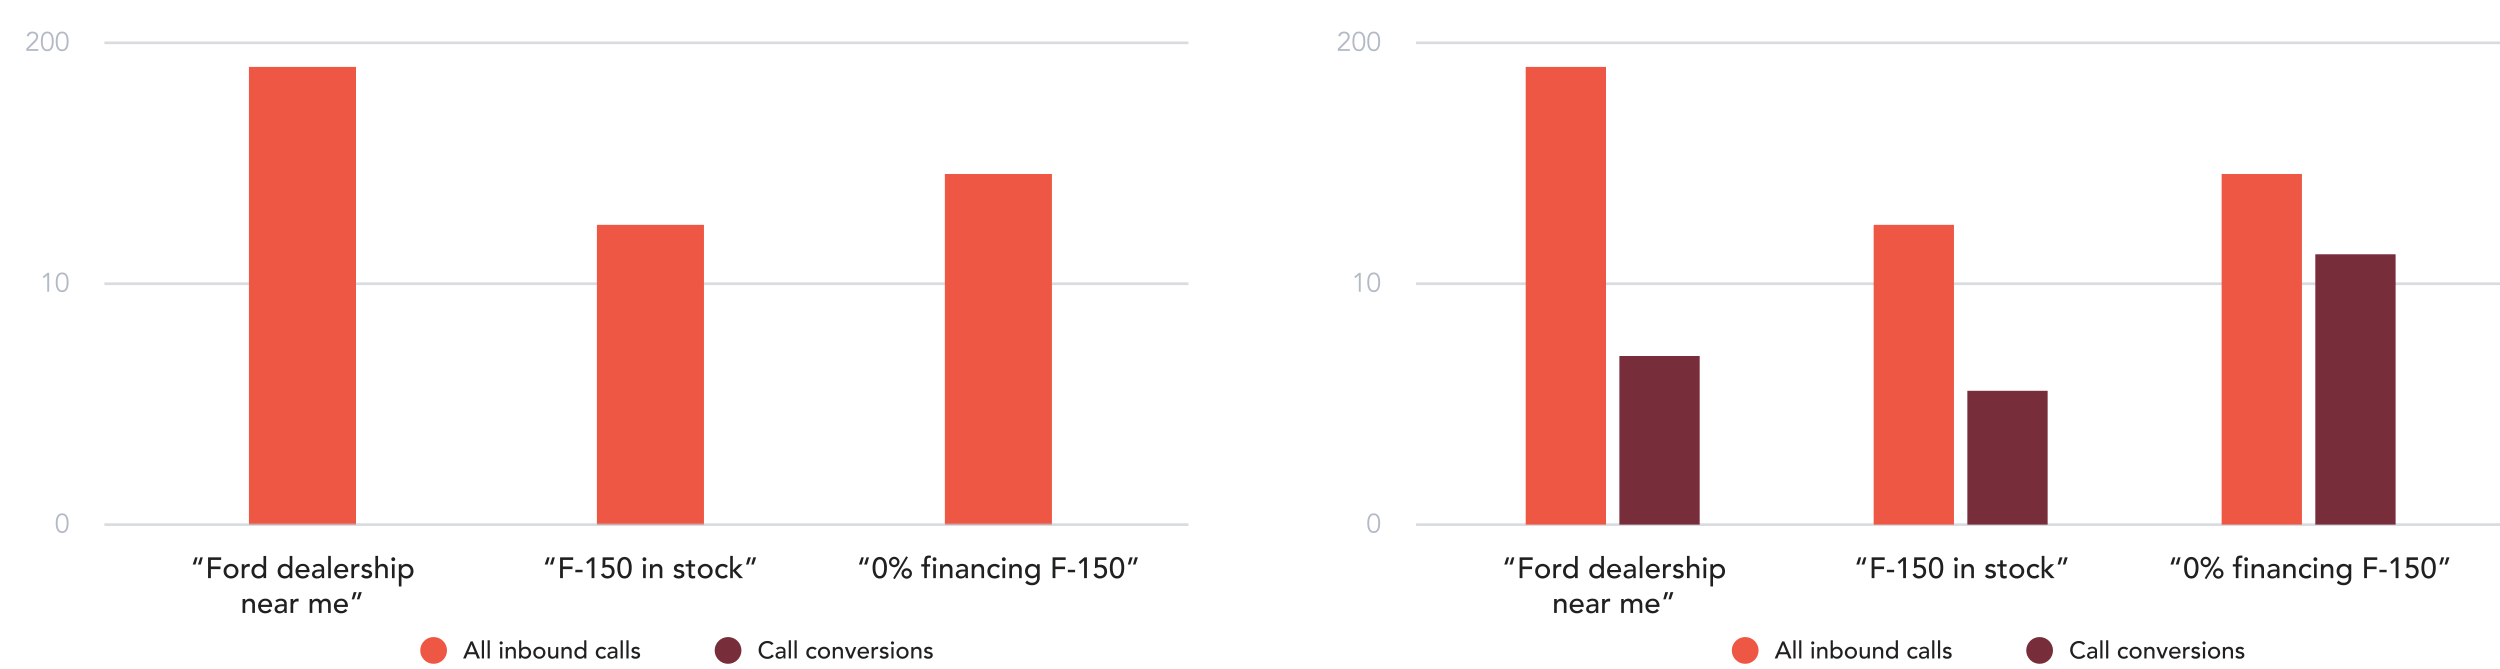 <svg xmlns="http://www.w3.org/2000/svg" width="934px" height="250px" fill="none" aria-hidden="true"><defs><linearGradient class="cerosgradient" data-cerosgradient="true" id="CerosGradient_idc35608d60" gradientUnits="userSpaceOnUse" x1="50%" y1="100%" x2="50%" y2="0%"><stop offset="0%" stop-color="#d1d1d1"/><stop offset="100%" stop-color="#d1d1d1"/></linearGradient><linearGradient/></defs><path stroke="#B3BAC5" d="M39 106h405" opacity=".5"/><path fill="#B3BAC5" d="M14.31 19h-4.5v-.83l2.82-2.87c.107-.107.213-.22.32-.34.107-.12.203-.247.29-.38.087-.133.157-.273.21-.42.053-.147.08-.3.08-.46a1.19 1.19 0 0 0-.11-.52 1.052 1.052 0 0 0-.29-.39 1.281 1.281 0 0 0-.44-.24 1.553 1.553 0 0 0-.53-.09c-.36 0-.667.1-.92.3-.253.2-.417.47-.49.81l-.76-.08c.1-.527.34-.94.72-1.24.387-.3.853-.45 1.4-.45.287 0 .557.04.81.12.26.073.487.187.68.34.2.153.357.347.47.58.12.227.18.493.18.8 0 .273-.043.523-.13.75-.08.227-.187.44-.32.64s-.287.39-.46.57c-.167.18-.34.357-.52.53l-2.23 2.21h3.72V19Zm3.357-6.54c-.387 0-.694.103-.92.31a1.98 1.98 0 0 0-.5.77 3.893 3.893 0 0 0-.22.98c-.027.347-.04.66-.04.94 0 .28.013.593.04.94.033.347.106.673.22.98.113.307.28.563.5.77.226.207.533.31.92.31.386 0 .69-.103.91-.31.226-.207.396-.463.51-.77.113-.307.183-.633.21-.98.033-.347.05-.66.05-.94 0-.28-.017-.593-.05-.94a3.607 3.607 0 0 0-.21-.98 1.926 1.926 0 0 0-.51-.77c-.22-.207-.524-.31-.91-.31Zm0-.66c.506 0 .916.117 1.23.35.313.233.556.53.73.89.173.36.29.757.35 1.19.06.427.09.837.09 1.23s-.03.807-.09 1.24c-.06.427-.177.82-.35 1.18-.174.36-.417.657-.73.89-.314.233-.724.35-1.23.35-.507 0-.917-.117-1.23-.35a2.378 2.378 0 0 1-.73-.89 3.98 3.98 0 0 1-.35-1.18 9.052 9.052 0 0 1-.09-1.24c0-.393.03-.803.09-1.23.06-.433.176-.83.35-1.19.173-.36.416-.657.73-.89.313-.233.723-.35 1.23-.35Zm5.556.66c-.386 0-.693.103-.92.31-.22.207-.386.463-.5.77a3.884 3.884 0 0 0-.22.98c-.026.347-.04.66-.04.94 0 .28.014.593.04.94.034.347.107.673.22.98.114.307.28.563.5.77.227.207.534.31.92.31.387 0 .69-.103.91-.31.227-.207.397-.463.51-.77.114-.307.184-.633.21-.98.034-.347.05-.66.05-.94 0-.28-.016-.593-.05-.94a3.615 3.615 0 0 0-.21-.98 1.928 1.928 0 0 0-.51-.77c-.22-.207-.523-.31-.91-.31Zm0-.66c.507 0 .917.117 1.23.35.314.233.557.53.73.89.174.36.29.757.35 1.19.06.427.09.837.09 1.23s-.03.807-.09 1.24a3.98 3.98 0 0 1-.35 1.18c-.173.36-.416.657-.73.89-.313.233-.723.35-1.23.35-.506 0-.916-.117-1.23-.35a2.376 2.376 0 0 1-.73-.89 3.977 3.977 0 0 1-.35-1.18 9.052 9.052 0 0 1-.09-1.24c0-.393.03-.803.09-1.23.06-.433.177-.83.35-1.19.174-.36.417-.657.73-.89.314-.233.724-.35 1.23-.35Z"/><path fill="#1F2121" d="M73.06 210.918h-1.067l.924-2.706h.902l-.76 2.706Zm1.947 0H73.94l.924-2.706h.902l-.76 2.706Zm2.723-2.706h4.895v.99h-3.839v2.442h3.575v.99h-3.575V216H77.73v-7.788Zm6.866 5.181c0 .264.04.51.121.737.081.22.195.411.341.572.147.154.327.279.54.374.212.088.45.132.714.132.264 0 .503-.044.715-.132.213-.095.393-.22.54-.374.146-.161.26-.352.34-.572.081-.227.121-.473.121-.737s-.04-.506-.12-.726a1.587 1.587 0 0 0-.342-.572 1.488 1.488 0 0 0-.539-.374 1.735 1.735 0 0 0-.715-.143c-.264 0-.502.048-.715.143a1.488 1.488 0 0 0-.539.374c-.146.154-.26.345-.34.572-.081.22-.122.462-.122.726Zm-1.056 0c0-.381.07-.737.21-1.067.146-.33.344-.62.593-.869.25-.249.543-.444.88-.583.338-.147.7-.22 1.09-.22.388 0 .751.073 1.088.22a2.673 2.673 0 0 1 1.463 1.452c.147.33.22.686.22 1.067 0 .381-.073.741-.22 1.078a2.7 2.7 0 0 1-.583.869 2.93 2.93 0 0 1-.88.583 2.83 2.83 0 0 1-1.089.209 2.83 2.83 0 0 1-1.089-.209 2.93 2.93 0 0 1-.88-.583 2.856 2.856 0 0 1-.594-.869 2.796 2.796 0 0 1-.209-1.078Zm6.785-2.607h.99v.803h.022c.066-.139.154-.264.264-.374.11-.117.23-.216.363-.297.139-.081.29-.143.45-.187.162-.051.323-.077.485-.077.161 0 .308.022.44.066l-.044 1.067a3.019 3.019 0 0 0-.242-.055 1.321 1.321 0 0 0-.242-.022c-.484 0-.855.136-1.111.407-.257.271-.385.693-.385 1.265V216h-.99v-5.214ZM99.428 216h-.99v-.748h-.022c-.191.279-.455.495-.792.649-.33.154-.671.231-1.023.231-.404 0-.77-.07-1.1-.209a2.49 2.49 0 0 1-.836-.583 2.68 2.68 0 0 1-.528-.869 3.024 3.024 0 0 1-.187-1.078c0-.389.062-.748.187-1.078.124-.337.3-.627.528-.869a2.49 2.49 0 0 1 .836-.583c.33-.139.696-.209 1.1-.209.374 0 .726.081 1.056.242.33.154.583.367.759.638h.022v-3.85h.99V216Zm-2.706-.792c.264 0 .502-.044.715-.132.212-.095.392-.22.539-.374.146-.161.26-.352.34-.572.081-.227.122-.473.122-.737s-.04-.506-.121-.726a1.587 1.587 0 0 0-.341-.572 1.488 1.488 0 0 0-.54-.374 1.735 1.735 0 0 0-.714-.143c-.264 0-.503.048-.715.143a1.488 1.488 0 0 0-.54.374c-.146.154-.26.345-.34.572-.081.22-.121.462-.121.726 0 .264.04.51.12.737.081.22.195.411.342.572.146.154.326.279.539.374.212.088.45.132.715.132Zm12.492.792h-.99v-.748h-.022a1.881 1.881 0 0 1-.792.649c-.33.154-.671.231-1.023.231-.404 0-.77-.07-1.1-.209a2.48 2.48 0 0 1-.836-.583 2.656 2.656 0 0 1-.528-.869 3.018 3.018 0 0 1-.187-1.078c0-.389.062-.748.187-1.078.124-.337.3-.627.528-.869a2.48 2.48 0 0 1 .836-.583c.33-.139.696-.209 1.1-.209.374 0 .726.081 1.056.242.33.154.583.367.759.638h.022v-3.85h.99V216Zm-2.706-.792c.264 0 .502-.044.715-.132.212-.095.392-.22.539-.374.146-.161.26-.352.341-.572.08-.227.121-.473.121-.737a2.11 2.11 0 0 0-.121-.726 1.602 1.602 0 0 0-.341-.572 1.496 1.496 0 0 0-.539-.374 1.736 1.736 0 0 0-.715-.143c-.264 0-.503.048-.715.143a1.573 1.573 0 0 0-.88.946c-.081.22-.121.462-.121.726 0 .264.04.51.121.737.08.22.194.411.341.572.146.154.326.279.539.374.212.088.451.132.715.132Zm4.953-1.452c0 .227.048.436.143.627.103.183.235.341.396.473.162.132.349.235.561.308.213.073.433.11.66.11.308 0 .576-.07.803-.209.228-.147.437-.337.627-.572l.748.572c-.55.711-1.32 1.067-2.31 1.067-.41 0-.784-.07-1.122-.209a2.539 2.539 0 0 1-.847-.572 2.69 2.69 0 0 1-.528-.869 3.13 3.13 0 0 1-.187-1.089c0-.389.066-.748.198-1.078.14-.337.327-.627.561-.869a2.58 2.58 0 0 1 .858-.583c.33-.139.69-.209 1.078-.209.462 0 .851.081 1.166.242a2.36 2.36 0 0 1 1.232 1.518c.096.323.143.653.143.99v.352h-4.18Zm3.124-.792a1.96 1.96 0 0 0-.11-.605 1.21 1.21 0 0 0-.275-.473 1.194 1.194 0 0 0-.473-.319 1.593 1.593 0 0 0-.649-.121 1.58 1.58 0 0 0-.671.143 1.568 1.568 0 0 0-.506.352 1.742 1.742 0 0 0-.33.495 1.37 1.37 0 0 0-.11.528h3.124Zm2.263-1.54c.278-.257.601-.447.968-.572a3.225 3.225 0 0 1 1.1-.198c.381 0 .707.048.979.143.278.095.506.224.682.385.176.161.304.348.385.561.088.205.132.422.132.649v2.662a9.88 9.88 0 0 0 .044.946h-.88a9.533 9.533 0 0 1-.033-.792h-.022c-.22.337-.481.576-.781.715a2.467 2.467 0 0 1-1.045.209c-.242 0-.473-.033-.693-.099a1.746 1.746 0 0 1-.583-.297 1.447 1.447 0 0 1-.385-.484 1.543 1.543 0 0 1-.143-.682c0-.337.073-.62.22-.847.154-.227.359-.411.616-.55.264-.147.568-.249.913-.308a6.084 6.084 0 0 1 1.122-.099h.726v-.22c0-.132-.026-.264-.077-.396a1.035 1.035 0 0 0-.231-.352 1.014 1.014 0 0 0-.385-.253 1.393 1.393 0 0 0-.55-.099c-.191 0-.36.018-.506.055-.14.037-.268.084-.385.143a1.494 1.494 0 0 0-.319.187l-.275.209-.594-.616Zm2.794 2.068c-.235 0-.477.015-.726.044-.242.022-.466.07-.671.143a1.348 1.348 0 0 0-.495.308.706.706 0 0 0-.187.506c0 .301.099.517.297.649.205.132.48.198.825.198.271 0 .502-.044.693-.132a1.363 1.363 0 0 0 .715-.847c.051-.183.077-.363.077-.539v-.33h-.528Zm2.965-5.808h.99V216h-.99v-8.316Zm3.313 6.072c0 .227.048.436.143.627.103.183.235.341.396.473.162.132.349.235.561.308.213.073.433.11.66.11.308 0 .576-.07.803-.209.228-.147.437-.337.627-.572l.748.572c-.55.711-1.32 1.067-2.31 1.067-.41 0-.784-.07-1.122-.209a2.539 2.539 0 0 1-.847-.572 2.69 2.69 0 0 1-.528-.869 3.13 3.13 0 0 1-.187-1.089c0-.389.066-.748.198-1.078.14-.337.327-.627.561-.869a2.58 2.58 0 0 1 .858-.583c.33-.139.69-.209 1.078-.209.462 0 .851.081 1.166.242a2.36 2.36 0 0 1 1.232 1.518c.096.323.143.653.143.99v.352h-4.18Zm3.124-.792a1.96 1.96 0 0 0-.11-.605 1.21 1.21 0 0 0-.275-.473 1.194 1.194 0 0 0-.473-.319 1.593 1.593 0 0 0-.649-.121 1.58 1.58 0 0 0-.671.143 1.568 1.568 0 0 0-.506.352 1.742 1.742 0 0 0-.33.495 1.37 1.37 0 0 0-.11.528h3.124Zm2.241-2.178h.99v.803h.022c.066-.139.154-.264.264-.374.11-.117.231-.216.363-.297.139-.081.289-.143.451-.187.161-.051.322-.077.484-.077.161 0 .308.022.44.066l-.044 1.067a3.11 3.11 0 0 0-.242-.055 1.328 1.328 0 0 0-.242-.022c-.484 0-.855.136-1.111.407-.257.271-.385.693-.385 1.265V216h-.99v-5.214Zm6.843 1.309a1.41 1.41 0 0 0-.44-.363 1.185 1.185 0 0 0-.627-.154c-.235 0-.44.051-.616.154a.462.462 0 0 0-.253.429c0 .154.048.279.143.374.103.095.22.172.352.231.139.059.286.103.44.132l.396.077c.213.051.411.114.594.187.191.073.352.169.484.286.139.117.246.26.319.429.081.169.121.374.121.616 0 .293-.062.546-.187.759a1.603 1.603 0 0 1-.484.506 2.038 2.038 0 0 1-.682.286 3.28 3.28 0 0 1-.759.088c-.433 0-.814-.066-1.144-.198-.323-.132-.612-.374-.869-.726l.748-.616c.161.161.341.304.539.429s.44.187.726.187c.125 0 .249-.011.374-.033a1.32 1.32 0 0 0 .341-.121.758.758 0 0 0 .242-.209.483.483 0 0 0 .099-.297.492.492 0 0 0-.143-.363.87.87 0 0 0-.33-.22 1.733 1.733 0 0 0-.407-.132 6.16 6.16 0 0 0-.374-.088 6.441 6.441 0 0 1-.605-.176 1.84 1.84 0 0 1-.506-.264 1.213 1.213 0 0 1-.352-.418 1.347 1.347 0 0 1-.132-.627c0-.271.055-.506.165-.704.117-.205.268-.374.451-.506a2.12 2.12 0 0 1 .638-.297c.242-.066.484-.099.726-.099.352 0 .689.066 1.012.198.323.132.579.352.77.66l-.77.583Zm2.116-4.411h.99v3.905h.022c.124-.279.341-.502.649-.671a2.11 2.11 0 0 1 1.067-.264c.249 0 .487.04.715.121.234.073.436.191.605.352.176.161.315.37.418.627.102.249.154.546.154.891V216h-.99v-3.08c0-.242-.033-.447-.099-.616a1.08 1.08 0 0 0-.264-.418.909.909 0 0 0-.385-.231 1.273 1.273 0 0 0-.44-.077c-.206 0-.396.033-.572.099-.176.066-.33.172-.462.319a1.419 1.419 0 0 0-.308.539c-.074.22-.11.48-.11.781V216h-.99v-8.316Zm6.189 3.102h.99V216h-.99v-5.214Zm-.231-1.87a.69.69 0 0 1 .209-.506.707.707 0 0 1 .517-.22.67.67 0 0 1 .506.22.67.67 0 0 1 .22.506c0 .198-.073.37-.22.517a.69.69 0 0 1-.506.209.728.728 0 0 1-.517-.209.728.728 0 0 1-.209-.517Zm2.796 1.87h.99v.748h.022c.191-.279.451-.495.781-.649a2.468 2.468 0 0 1 1.034-.231c.404 0 .767.07 1.089.209.33.139.609.334.836.583.235.249.415.543.539.88.125.33.187.686.187 1.067 0 .389-.062.752-.187 1.089a2.57 2.57 0 0 1-.539.869 2.415 2.415 0 0 1-.836.572 2.722 2.722 0 0 1-1.089.209c-.374 0-.726-.077-1.056-.231a1.842 1.842 0 0 1-.759-.649h-.022v3.85h-.99v-8.316Zm2.706.792c-.264 0-.502.048-.715.143a1.496 1.496 0 0 0-.539.374c-.146.154-.26.345-.341.572a2.11 2.11 0 0 0-.121.726c0 .264.041.51.121.737.081.22.195.411.341.572.147.154.327.279.539.374.213.088.451.132.715.132.264 0 .503-.044.715-.132a1.67 1.67 0 0 0 .539-.374 1.7 1.7 0 0 0 .341-.572c.081-.227.121-.473.121-.737s-.04-.506-.121-.726a1.573 1.573 0 0 0-.88-.946 1.732 1.732 0 0 0-.715-.143Zm-61.079 12.208h.99v.803h.022c.125-.279.341-.502.65-.671a2.113 2.113 0 0 1 1.066-.264c.25 0 .488.04.715.121.235.073.437.191.605.352.176.161.316.37.418.627.103.249.154.546.154.891V229h-.99v-3.08c0-.242-.033-.447-.099-.616a1.08 1.08 0 0 0-.264-.418.904.904 0 0 0-.385-.231 1.27 1.27 0 0 0-.44-.077c-.205 0-.396.033-.572.099-.176.066-.33.172-.462.319a1.424 1.424 0 0 0-.308.539c-.073.22-.11.48-.11.781V229h-.99v-5.214Zm6.86 2.97c0 .227.048.436.144.627.102.183.234.341.396.473.161.132.348.235.56.308.213.073.433.11.66.11.309 0 .576-.07.804-.209.227-.147.436-.337.627-.572l.748.572c-.55.711-1.32 1.067-2.31 1.067-.41 0-.785-.07-1.122-.209a2.536 2.536 0 0 1-.847-.572 2.68 2.68 0 0 1-.528-.869 3.116 3.116 0 0 1-.187-1.089c0-.389.066-.748.198-1.078.14-.337.326-.627.56-.869a2.58 2.58 0 0 1 .859-.583 2.75 2.75 0 0 1 1.078-.209c.462 0 .85.081 1.166.242.322.161.586.374.792.638.205.257.352.55.44.88.095.323.143.653.143.99v.352h-4.18Zm3.125-.792a1.99 1.99 0 0 0-.11-.605 1.235 1.235 0 0 0-.275-.473 1.204 1.204 0 0 0-.473-.319 1.596 1.596 0 0 0-.65-.121c-.241 0-.465.048-.67.143a1.561 1.561 0 0 0-.506.352 1.73 1.73 0 0 0-.33.495c-.074.176-.11.352-.11.528h3.124Zm2.262-1.54a2.69 2.69 0 0 1 .968-.572 3.229 3.229 0 0 1 1.1-.198c.381 0 .708.048.979.143.279.095.506.224.682.385.176.161.304.348.385.561.088.205.132.422.132.649v2.662c0 .183.004.352.011.506.007.154.018.301.033.44h-.88a9.533 9.533 0 0 1-.033-.792h-.022c-.22.337-.48.576-.781.715a2.467 2.467 0 0 1-1.045.209c-.242 0-.473-.033-.693-.099a1.756 1.756 0 0 1-.583-.297 1.46 1.46 0 0 1-.385-.484 1.557 1.557 0 0 1-.143-.682c0-.337.073-.62.22-.847.154-.227.359-.411.616-.55.264-.147.568-.249.913-.308a6.084 6.084 0 0 1 1.122-.099h.726v-.22c0-.132-.026-.264-.077-.396a1.006 1.006 0 0 0-.231-.352 1.014 1.014 0 0 0-.385-.253 1.39 1.39 0 0 0-.55-.099 2.08 2.08 0 0 0-.506.055 1.992 1.992 0 0 0-.385.143 1.52 1.52 0 0 0-.319.187 29.72 29.72 0 0 1-.275.209l-.594-.616Zm2.794 2.068c-.235 0-.477.015-.726.044-.242.022-.466.07-.671.143a1.348 1.348 0 0 0-.495.308.706.706 0 0 0-.187.506c0 .301.099.517.297.649.205.132.48.198.825.198.271 0 .502-.044.693-.132a1.343 1.343 0 0 0 .715-.847c.051-.183.077-.363.077-.539v-.33h-.528Zm2.888-2.706h.99v.803h.022c.066-.139.154-.264.264-.374.11-.117.231-.216.363-.297.139-.081.29-.143.451-.187.161-.051.323-.077.484-.077.161 0 .308.022.44.066l-.044 1.067a3.009 3.009 0 0 0-.242-.055 1.32 1.32 0 0 0-.242-.022c-.484 0-.854.136-1.111.407-.257.271-.385.693-.385 1.265V229h-.99v-5.214Zm7.133 0h.924v.814h.022a.899.899 0 0 1 .165-.275 2.03 2.03 0 0 1 .858-.561c.198-.073.414-.11.649-.11.389 0 .715.081.979.242.264.161.48.403.649.726.169-.323.407-.565.715-.726a2 2 0 0 1 .935-.242c.403 0 .733.066.99.198s.458.308.605.528c.147.213.246.458.297.737.059.271.088.554.088.847V229h-.99v-2.904c0-.198-.015-.389-.044-.572a1.248 1.248 0 0 0-.154-.484.873.873 0 0 0-.341-.33c-.147-.088-.341-.132-.583-.132-.477 0-.818.147-1.023.44-.205.293-.308.671-.308 1.133V229h-.99v-2.728c0-.249-.015-.477-.044-.682a1.393 1.393 0 0 0-.154-.528.766.766 0 0 0-.33-.352c-.139-.088-.33-.132-.572-.132-.176 0-.348.037-.517.11a1.172 1.172 0 0 0-.429.308 1.503 1.503 0 0 0-.297.539c-.073.213-.11.466-.11.759V229h-.99v-5.214Zm10.115 2.97c0 .227.048.436.143.627.103.183.235.341.396.473.161.132.348.235.561.308.213.073.433.11.66.11.308 0 .576-.07.803-.209.227-.147.436-.337.627-.572l.748.572c-.55.711-1.32 1.067-2.31 1.067-.411 0-.785-.07-1.122-.209a2.539 2.539 0 0 1-.847-.572 2.69 2.69 0 0 1-.528-.869 3.107 3.107 0 0 1-.187-1.089 2.722 2.722 0 0 1 .759-1.947 2.58 2.58 0 0 1 .858-.583c.33-.139.689-.209 1.078-.209.462 0 .851.081 1.166.242.323.161.587.374.792.638.205.257.352.55.44.88.095.323.143.653.143.99v.352h-4.18Zm3.124-.792a1.96 1.96 0 0 0-.11-.605 1.222 1.222 0 0 0-.275-.473 1.2 1.2 0 0 0-.473-.319 1.596 1.596 0 0 0-.649-.121c-.242 0-.466.048-.671.143a1.557 1.557 0 0 0-.506.352 1.742 1.742 0 0 0-.33.495 1.37 1.37 0 0 0-.11.528h3.124Zm3.362-2.046h-.902l.759-2.706h1.067l-.924 2.706Zm1.947 0h-.902l.759-2.706h1.067l-.924 2.706ZM204.575 210.918h-1.067l.924-2.706h.902l-.759 2.706Zm1.947 0h-1.067l.924-2.706h.902l-.759 2.706Zm2.723-2.706h4.895v.99h-3.839v2.442h3.575v.99h-3.575V216h-1.056v-7.788Zm8.406 5.588h-2.706v-.924h2.706v.924Zm3.36-4.378-1.43 1.32-.616-.737 2.167-1.793h.935V216h-1.056v-6.578Zm8.323-.22h-3.157l-.033 1.947c.051-.022.124-.044.22-.066a4.004 4.004 0 0 1 .825-.099c.366 0 .696.062.99.187.3.125.557.301.77.528.212.227.374.499.484.814.117.315.176.664.176 1.045 0 .389-.074.741-.22 1.056-.14.315-.334.587-.583.814-.25.227-.539.403-.869.528-.33.117-.686.176-1.067.176a2.605 2.605 0 0 1-1.43-.407 2.237 2.237 0 0 1-.913-1.166l1.067-.363c.139.359.326.62.561.781.234.154.528.231.88.231.205 0 .399-.037.583-.11a1.37 1.37 0 0 0 .484-.308 1.52 1.52 0 0 0 .33-.506 1.78 1.78 0 0 0 .121-.671c0-.572-.176-.997-.528-1.276-.345-.286-.796-.429-1.353-.429-.198 0-.451.037-.759.11a3.617 3.617 0 0 0-.847.297l.088-4.103h4.18v.99Zm1.305 2.904c0-.286.015-.583.044-.891a6.09 6.09 0 0 1 .154-.902c.081-.301.183-.587.308-.858a2.59 2.59 0 0 1 .495-.704c.205-.205.444-.367.715-.484.279-.125.601-.187.968-.187s.686.062.957.187c.279.117.517.279.715.484.205.198.37.433.495.704.132.271.235.557.308.858.081.293.136.594.165.902.029.308.044.605.044.891 0 .411-.037.851-.11 1.32a4.533 4.533 0 0 1-.407 1.309 2.745 2.745 0 0 1-.825 1.001c-.345.264-.792.396-1.342.396s-1.001-.132-1.353-.396a2.788 2.788 0 0 1-.814-1.001 4.533 4.533 0 0 1-.407-1.309 8.61 8.61 0 0 1-.11-1.32Zm1.056 0c0 .257.015.561.044.913.037.352.11.693.22 1.023.11.323.271.598.484.825.22.227.513.341.88.341s.656-.114.869-.341c.22-.227.385-.502.495-.825.11-.33.18-.671.209-1.023.037-.352.055-.656.055-.913a8.79 8.79 0 0 0-.022-.594 4.277 4.277 0 0 0-.077-.682 3.965 3.965 0 0 0-.165-.671 2.065 2.065 0 0 0-.297-.583 1.33 1.33 0 0 0-.44-.418 1.22 1.22 0 0 0-.627-.154 1.22 1.22 0 0 0-.627.154 1.445 1.445 0 0 0-.451.418 2.278 2.278 0 0 0-.286.583 4.775 4.775 0 0 0-.176.671 7.187 7.187 0 0 0-.077.682c-.007.22-.011.418-.011.594Zm8.569-1.32h.99V216h-.99v-5.214Zm-.231-1.87a.69.69 0 0 1 .209-.506.707.707 0 0 1 .517-.22.67.67 0 0 1 .506.22.67.67 0 0 1 .22.506c0 .198-.073.37-.22.517a.69.69 0 0 1-.506.209.728.728 0 0 1-.517-.209.728.728 0 0 1-.209-.517Zm2.797 1.87h.99v.803h.022c.124-.279.341-.502.649-.671a2.11 2.11 0 0 1 1.067-.264c.249 0 .487.04.715.121.234.073.436.191.605.352.176.161.315.37.418.627.102.249.154.546.154.891V216h-.99v-3.08c0-.242-.033-.447-.099-.616a1.08 1.08 0 0 0-.264-.418.909.909 0 0 0-.385-.231 1.273 1.273 0 0 0-.44-.077c-.206 0-.396.033-.572.099-.176.066-.33.172-.462.319a1.419 1.419 0 0 0-.308.539c-.074.22-.11.48-.11.781V216h-.99v-5.214Zm11.945 1.309a1.41 1.41 0 0 0-.44-.363 1.18 1.18 0 0 0-.627-.154c-.234 0-.44.051-.616.154a.464.464 0 0 0-.253.429c0 .154.048.279.143.374.103.095.22.172.352.231.14.059.286.103.44.132l.396.077c.213.051.411.114.594.187.191.073.352.169.484.286.14.117.246.26.319.429.081.169.121.374.121.616 0 .293-.062.546-.187.759a1.592 1.592 0 0 1-.484.506 2.038 2.038 0 0 1-.682.286 3.28 3.28 0 0 1-.759.088c-.432 0-.814-.066-1.144-.198-.322-.132-.612-.374-.869-.726l.748-.616c.162.161.341.304.539.429s.44.187.726.187c.125 0 .25-.011.374-.033a1.32 1.32 0 0 0 .341-.121.747.747 0 0 0 .242-.209.483.483 0 0 0 .099-.297.488.488 0 0 0-.143-.363.87.87 0 0 0-.33-.22 1.718 1.718 0 0 0-.407-.132 6.16 6.16 0 0 0-.374-.088 6.53 6.53 0 0 1-.605-.176 1.853 1.853 0 0 1-.506-.264 1.224 1.224 0 0 1-.352-.418 1.347 1.347 0 0 1-.132-.627c0-.271.055-.506.165-.704.118-.205.268-.374.451-.506.191-.132.404-.231.638-.297.242-.066.484-.099.726-.099.352 0 .69.066 1.012.198.323.132.58.352.77.66l-.77.583Zm4.91-.451h-1.419v2.365c0 .147.004.293.011.44.007.139.033.268.077.385a.73.73 0 0 0 .22.275c.103.066.249.099.44.099.117 0 .238-.011.363-.033.125-.022.238-.062.341-.121v.902a1.23 1.23 0 0 1-.462.132 2.94 2.94 0 0 1-.429.044c-.381 0-.678-.051-.891-.154a1.172 1.172 0 0 1-.462-.418 1.447 1.447 0 0 1-.176-.561 9.064 9.064 0 0 1-.022-.638v-2.717h-1.144v-.858h1.144v-1.463h.99v1.463h1.419v.858Zm2.08 1.749c0 .264.041.51.121.737.081.22.195.411.341.572.147.154.327.279.539.374.213.088.451.132.715.132.264 0 .503-.044.715-.132a1.67 1.67 0 0 0 .539-.374 1.7 1.7 0 0 0 .341-.572c.081-.227.121-.473.121-.737s-.04-.506-.121-.726a1.573 1.573 0 0 0-.88-.946 1.732 1.732 0 0 0-.715-.143c-.264 0-.502.048-.715.143a1.496 1.496 0 0 0-.539.374c-.146.154-.26.345-.341.572a2.11 2.11 0 0 0-.121.726Zm-1.056 0c0-.381.07-.737.209-1.067.147-.33.345-.62.594-.869.25-.249.543-.444.88-.583a2.7 2.7 0 0 1 1.089-.22c.389 0 .752.073 1.089.22a2.684 2.684 0 0 1 1.463 1.452c.147.33.22.686.22 1.067 0 .381-.073.741-.22 1.078-.139.33-.333.62-.583.869a2.917 2.917 0 0 1-.88.583c-.337.139-.7.209-1.089.209-.388 0-.751-.07-1.089-.209a2.942 2.942 0 0 1-.88-.583 2.867 2.867 0 0 1-.594-.869 2.802 2.802 0 0 1-.209-1.078Zm10.514-1.221a1.959 1.959 0 0 0-.583-.429 1.534 1.534 0 0 0-.715-.154c-.272 0-.51.051-.715.154a1.423 1.423 0 0 0-.506.407 1.9 1.9 0 0 0-.308.594c-.066.22-.099.451-.099.693 0 .242.04.473.121.693.08.213.194.4.341.561.146.161.322.29.528.385.205.088.436.132.693.132.278 0 .517-.048.715-.143.198-.103.381-.249.55-.44l.704.704a2.219 2.219 0 0 1-.902.616 3.081 3.081 0 0 1-1.078.187 3.02 3.02 0 0 1-1.111-.198 2.605 2.605 0 0 1-.858-.55 2.524 2.524 0 0 1-.561-.858 3.024 3.024 0 0 1-.198-1.111c0-.403.066-.774.198-1.111.132-.337.315-.627.55-.869.242-.242.528-.429.858-.561a2.916 2.916 0 0 1 1.122-.209c.381 0 .744.07 1.089.209.352.132.656.337.913.616l-.748.682Zm1.577-4.488h.99v5.368l2.244-2.255h1.375l-2.431 2.365 2.64 2.838h-1.408l-2.42-2.706V216h-.99v-8.316Zm6.826 3.234h-.902l.759-2.706h1.067l-.924 2.706Zm1.947 0h-.902l.759-2.706h1.067l-.924 2.706ZM321.952 210.918h-1.067l.924-2.706h.902l-.759 2.706Zm1.947 0h-1.067l.924-2.706h.902l-.759 2.706Zm2.097 1.188c0-.286.014-.583.044-.891.029-.308.08-.609.154-.902.08-.301.183-.587.308-.858a2.59 2.59 0 0 1 .495-.704 2.27 2.27 0 0 1 .715-.484c.278-.125.601-.187.968-.187.366 0 .685.062.957.187.278.117.517.279.715.484.205.198.37.433.495.704.132.271.234.557.308.858.08.293.135.594.165.902.029.308.044.605.044.891 0 .411-.037.851-.11 1.32a4.564 4.564 0 0 1-.407 1.309 2.745 2.745 0 0 1-.825 1.001c-.345.264-.792.396-1.342.396s-1.001-.132-1.353-.396a2.788 2.788 0 0 1-.814-1.001 4.533 4.533 0 0 1-.407-1.309 8.487 8.487 0 0 1-.11-1.32Zm1.056 0c0 .257.014.561.044.913.036.352.11.693.22 1.023.11.323.271.598.484.825.22.227.513.341.88.341.366 0 .656-.114.869-.341.22-.227.385-.502.495-.825.11-.33.179-.671.209-1.023.036-.352.055-.656.055-.913a9.5 9.5 0 0 0-.022-.594 4.396 4.396 0 0 0-.077-.682 3.965 3.965 0 0 0-.165-.671 2.119 2.119 0 0 0-.297-.583 1.34 1.34 0 0 0-.44-.418 1.22 1.22 0 0 0-.627-.154 1.22 1.22 0 0 0-.627.154 1.434 1.434 0 0 0-.451.418 2.246 2.246 0 0 0-.286.583 4.641 4.641 0 0 0-.176.671 6.874 6.874 0 0 0-.077.682c-.008.22-.011.418-.011.594Zm7.267 4.235-.66-.341 4.895-8.14.66.341-4.895 8.14Zm-2.178-6.38c0-.271.051-.524.154-.759a1.992 1.992 0 0 1 1.034-1.034 1.87 1.87 0 0 1 .759-.154c.271 0 .524.051.759.154a1.992 1.992 0 0 1 1.034 1.034c.103.235.154.488.154.759s-.051.524-.154.759a1.992 1.992 0 0 1-1.034 1.034 1.87 1.87 0 0 1-.759.154 1.87 1.87 0 0 1-.759-.154 1.992 1.992 0 0 1-1.034-1.034 1.87 1.87 0 0 1-.154-.759Zm.858 0c0 .308.103.568.308.781.213.205.473.308.781.308.308 0 .565-.103.77-.308.213-.213.319-.473.319-.781 0-.308-.106-.565-.319-.77a1.024 1.024 0 0 0-.77-.319c-.308 0-.568.106-.781.319a1.045 1.045 0 0 0-.308.77Zm3.806 4.29c0-.271.051-.524.154-.759a1.992 1.992 0 0 1 1.034-1.034 1.87 1.87 0 0 1 .759-.154c.271 0 .524.051.759.154a1.992 1.992 0 0 1 1.034 1.034c.103.235.154.488.154.759s-.051.524-.154.759a1.992 1.992 0 0 1-1.034 1.034 1.87 1.87 0 0 1-.759.154 1.87 1.87 0 0 1-.759-.154 1.992 1.992 0 0 1-1.034-1.034 1.87 1.87 0 0 1-.154-.759Zm.858 0c0 .308.103.568.308.781.213.205.473.308.781.308.308 0 .565-.103.77-.308.213-.213.319-.473.319-.781 0-.308-.106-.565-.319-.77a1.024 1.024 0 0 0-.77-.319c-.308 0-.568.106-.781.319a1.045 1.045 0 0 0-.308.77Zm7.633-2.607h-1.122v-.858h1.122v-1.166c0-.697.132-1.214.396-1.551.271-.345.733-.517 1.386-.517.11 0 .223.004.341.011.124.007.256.029.396.066l-.11.88a1.43 1.43 0 0 0-.561-.099.932.932 0 0 0-.44.088.615.615 0 0 0-.264.231 1.062 1.062 0 0 0-.121.374 4.59 4.59 0 0 0-.022.484v1.199h1.177v.858h-1.188V216h-.99v-4.356Zm3.355-.858h.99V216h-.99v-5.214Zm-.231-1.87c0-.198.069-.367.209-.506a.705.705 0 0 1 .517-.22c.198 0 .366.073.506.22.146.139.22.308.22.506a.71.71 0 0 1-.22.517.692.692 0 0 1-.506.209.726.726 0 0 1-.517-.209.724.724 0 0 1-.209-.517Zm2.796 1.87h.99v.803h.022c.125-.279.341-.502.649-.671a2.113 2.113 0 0 1 1.067-.264c.25 0 .488.04.715.121.235.073.437.191.605.352.176.161.316.37.418.627.103.249.154.546.154.891V216h-.99v-3.08c0-.242-.033-.447-.099-.616a1.08 1.08 0 0 0-.264-.418.903.903 0 0 0-.385-.231 1.269 1.269 0 0 0-.44-.077c-.205 0-.396.033-.572.099-.176.066-.33.172-.462.319a1.432 1.432 0 0 0-.308.539c-.073.22-.11.48-.11.781V216h-.99v-5.214Zm6.135.638c.278-.257.601-.447.968-.572a3.225 3.225 0 0 1 1.1-.198c.381 0 .707.048.979.143.278.095.506.224.682.385.176.161.304.348.385.561.088.205.132.422.132.649v2.662a9.88 9.88 0 0 0 .044.946h-.88a9.533 9.533 0 0 1-.033-.792h-.022c-.22.337-.481.576-.781.715a2.467 2.467 0 0 1-1.045.209c-.242 0-.473-.033-.693-.099a1.746 1.746 0 0 1-.583-.297 1.447 1.447 0 0 1-.385-.484 1.543 1.543 0 0 1-.143-.682c0-.337.073-.62.22-.847.154-.227.359-.411.616-.55.264-.147.568-.249.913-.308a6.084 6.084 0 0 1 1.122-.099h.726v-.22c0-.132-.026-.264-.077-.396a1.035 1.035 0 0 0-.231-.352 1.014 1.014 0 0 0-.385-.253 1.393 1.393 0 0 0-.55-.099c-.191 0-.36.018-.506.055-.14.037-.268.084-.385.143a1.494 1.494 0 0 0-.319.187l-.275.209-.594-.616Zm2.794 2.068c-.235 0-.477.015-.726.044-.242.022-.466.07-.671.143a1.348 1.348 0 0 0-.495.308.706.706 0 0 0-.187.506c0 .301.099.517.297.649.205.132.48.198.825.198.271 0 .502-.044.693-.132a1.363 1.363 0 0 0 .715-.847c.051-.183.077-.363.077-.539v-.33h-.528Zm2.888-2.706h.99v.803h.022c.124-.279.341-.502.649-.671a2.11 2.11 0 0 1 1.067-.264c.249 0 .487.04.715.121.234.073.436.191.605.352.176.161.315.37.418.627.102.249.154.546.154.891V216h-.99v-3.08c0-.242-.033-.447-.099-.616a1.08 1.08 0 0 0-.264-.418.909.909 0 0 0-.385-.231 1.273 1.273 0 0 0-.44-.077c-.206 0-.396.033-.572.099-.176.066-.33.172-.462.319a1.419 1.419 0 0 0-.308.539c-.074.22-.11.48-.11.781V216h-.99v-5.214Zm9.841 1.386a1.947 1.947 0 0 0-.583-.429 1.531 1.531 0 0 0-.715-.154c-.271 0-.51.051-.715.154a1.423 1.423 0 0 0-.506.407 1.9 1.9 0 0 0-.308.594c-.066.22-.099.451-.099.693 0 .242.04.473.121.693.081.213.194.4.341.561.147.161.323.29.528.385.205.088.436.132.693.132.279 0 .517-.048.715-.143.198-.103.381-.249.55-.44l.704.704a2.212 2.212 0 0 1-.902.616 3.077 3.077 0 0 1-1.078.187c-.403 0-.774-.066-1.111-.198a2.605 2.605 0 0 1-.858-.55 2.524 2.524 0 0 1-.561-.858 3.024 3.024 0 0 1-.198-1.111c0-.403.066-.774.198-1.111.132-.337.315-.627.55-.869.242-.242.528-.429.858-.561a2.916 2.916 0 0 1 1.122-.209c.381 0 .744.07 1.089.209.352.132.656.337.913.616l-.748.682Zm1.655-1.386h.99V216h-.99v-5.214Zm-.231-1.87c0-.198.069-.367.209-.506a.705.705 0 0 1 .517-.22c.198 0 .366.073.506.22.146.139.22.308.22.506a.71.71 0 0 1-.22.517.692.692 0 0 1-.506.209.726.726 0 0 1-.517-.209.724.724 0 0 1-.209-.517Zm2.796 1.87h.99v.803h.022c.125-.279.341-.502.649-.671a2.113 2.113 0 0 1 1.067-.264c.25 0 .488.04.715.121.235.073.437.191.605.352.176.161.316.37.418.627.103.249.154.546.154.891V216h-.99v-3.08c0-.242-.033-.447-.099-.616a1.08 1.08 0 0 0-.264-.418.903.903 0 0 0-.385-.231 1.269 1.269 0 0 0-.44-.077c-.205 0-.396.033-.572.099-.176.066-.33.172-.462.319a1.432 1.432 0 0 0-.308.539c-.073.22-.11.48-.11.781V216h-.99v-5.214Zm11.337 5.17c0 .396-.069.755-.209 1.078-.132.33-.322.612-.572.847-.249.242-.55.429-.902.561-.352.132-.74.198-1.166.198-.498 0-.957-.07-1.375-.209a3.313 3.313 0 0 1-1.177-.726l.671-.836c.257.279.536.488.836.627.301.147.642.22 1.023.22.367 0 .671-.055.913-.165a1.465 1.465 0 0 0 .88-.99c.059-.213.088-.429.088-.649v-.77h-.033c-.19.315-.451.55-.781.704-.322.147-.663.22-1.023.22-.381 0-.737-.066-1.067-.198a2.66 2.66 0 0 1-.836-.561 2.646 2.646 0 0 1-.55-.847 2.848 2.848 0 0 1-.198-1.067c0-.381.063-.737.187-1.067.125-.337.301-.631.528-.88a2.5 2.5 0 0 1 .836-.583c.33-.139.697-.209 1.1-.209.352 0 .693.077 1.023.231.338.154.602.37.792.649h.022v-.748h.99v5.17Zm-2.706-4.378c-.264 0-.502.048-.715.143a1.496 1.496 0 0 0-.539.374c-.146.154-.26.345-.341.572a2.11 2.11 0 0 0-.121.726c0 .528.154.953.462 1.276.308.315.726.473 1.254.473s.946-.158 1.254-.473c.308-.323.462-.748.462-1.276 0-.264-.04-.506-.121-.726a1.573 1.573 0 0 0-.88-.946 1.732 1.732 0 0 0-.715-.143Zm7.521-3.366h4.895v.99h-3.839v2.442h3.575v.99h-3.575V216h-1.056v-7.788Zm8.406 5.588h-2.706v-.924h2.706v.924Zm3.36-4.378-1.43 1.32-.616-.737 2.167-1.793h.935V216h-1.056v-6.578Zm8.323-.22h-3.157l-.033 1.947c.051-.022.124-.044.22-.066a4.004 4.004 0 0 1 .825-.099c.366 0 .696.062.99.187.3.125.557.301.77.528.212.227.374.499.484.814.117.315.176.664.176 1.045 0 .389-.074.741-.22 1.056-.14.315-.334.587-.583.814-.25.227-.539.403-.869.528-.33.117-.686.176-1.067.176a2.605 2.605 0 0 1-1.43-.407 2.237 2.237 0 0 1-.913-1.166l1.067-.363c.139.359.326.62.561.781.234.154.528.231.88.231.205 0 .399-.037.583-.11a1.37 1.37 0 0 0 .484-.308 1.52 1.52 0 0 0 .33-.506 1.78 1.78 0 0 0 .121-.671c0-.572-.176-.997-.528-1.276-.345-.286-.796-.429-1.353-.429-.198 0-.451.037-.759.11a3.617 3.617 0 0 0-.847.297l.088-4.103h4.18v.99Zm1.305 2.904c0-.286.015-.583.044-.891a6.09 6.09 0 0 1 .154-.902c.081-.301.183-.587.308-.858a2.59 2.59 0 0 1 .495-.704c.205-.205.444-.367.715-.484.279-.125.601-.187.968-.187s.686.062.957.187c.279.117.517.279.715.484.205.198.37.433.495.704.132.271.235.557.308.858.081.293.136.594.165.902.029.308.044.605.044.891 0 .411-.037.851-.11 1.32a4.533 4.533 0 0 1-.407 1.309 2.745 2.745 0 0 1-.825 1.001c-.345.264-.792.396-1.342.396s-1.001-.132-1.353-.396a2.788 2.788 0 0 1-.814-1.001 4.533 4.533 0 0 1-.407-1.309 8.61 8.61 0 0 1-.11-1.32Zm1.056 0c0 .257.015.561.044.913.037.352.11.693.22 1.023.11.323.271.598.484.825.22.227.513.341.88.341s.656-.114.869-.341c.22-.227.385-.502.495-.825.11-.33.18-.671.209-1.023.037-.352.055-.656.055-.913a8.79 8.79 0 0 0-.022-.594 4.277 4.277 0 0 0-.077-.682 3.965 3.965 0 0 0-.165-.671 2.065 2.065 0 0 0-.297-.583 1.33 1.33 0 0 0-.44-.418 1.22 1.22 0 0 0-.627-.154 1.22 1.22 0 0 0-.627.154 1.445 1.445 0 0 0-.451.418 2.278 2.278 0 0 0-.286.583 4.775 4.775 0 0 0-.176.671 7.187 7.187 0 0 0-.077.682c-.007.22-.011.418-.011.594Zm6.552-1.188h-.902l.759-2.706h1.067l-.924 2.706Zm1.947 0h-.902l.759-2.706h1.067l-.924 2.706Z"/><path fill="#B3BAC5" d="M18.367 109h-.72v-6.18l-1.27 1.12-.45-.54 1.8-1.48h.64V109Zm4.856-6.54c-.386 0-.693.103-.92.31-.22.207-.386.463-.5.77a3.884 3.884 0 0 0-.22.98c-.026.347-.04.66-.04.94 0 .28.014.593.04.94.034.347.107.673.22.98.114.307.28.563.5.77.227.207.534.31.92.31.387 0 .69-.103.91-.31.227-.207.397-.463.51-.77.114-.307.184-.633.21-.98.034-.347.05-.66.05-.94 0-.28-.016-.593-.05-.94a3.615 3.615 0 0 0-.21-.98 1.928 1.928 0 0 0-.51-.77c-.22-.207-.523-.31-.91-.31Zm0-.66c.507 0 .917.117 1.23.35.314.233.557.53.73.89.174.36.29.757.35 1.19.06.427.09.837.09 1.23s-.03.807-.09 1.24c-.06.427-.176.82-.35 1.18-.173.36-.416.657-.73.89-.313.233-.723.35-1.23.35-.506 0-.916-.117-1.23-.35a2.374 2.374 0 0 1-.73-.89 3.975 3.975 0 0 1-.35-1.18 9.052 9.052 0 0 1-.09-1.24c0-.393.03-.803.09-1.23.06-.433.177-.83.35-1.19.174-.36.417-.657.73-.89.314-.233.724-.35 1.23-.35ZM23.223 192.46c-.386 0-.693.103-.92.31-.22.207-.386.463-.5.77a3.884 3.884 0 0 0-.22.98c-.026.347-.04.66-.04.94 0 .28.014.593.04.94.034.347.107.673.22.98.114.307.28.563.5.77.227.207.534.31.92.31.387 0 .69-.103.91-.31.227-.207.397-.463.51-.77.114-.307.184-.633.21-.98.034-.347.05-.66.05-.94 0-.28-.016-.593-.05-.94a3.615 3.615 0 0 0-.21-.98 1.928 1.928 0 0 0-.51-.77c-.22-.207-.523-.31-.91-.31Zm0-.66c.507 0 .917.117 1.23.35.314.233.557.53.73.89.174.36.29.757.35 1.19.06.427.09.837.09 1.23s-.03.807-.09 1.24c-.06.427-.176.82-.35 1.18-.173.36-.416.657-.73.89-.313.233-.723.35-1.23.35-.506 0-.916-.117-1.23-.35a2.374 2.374 0 0 1-.73-.89 3.975 3.975 0 0 1-.35-1.18 9.052 9.052 0 0 1-.09-1.24c0-.393.03-.803.09-1.23.06-.433.177-.83.35-1.19.174-.36.417-.657.73-.89.314-.233.724-.35 1.23-.35Z"/><path fill="#EE5744" d="M93 25h40v171H93zM223 84h40v112h-40zM353 65h40v131h-40z"/><path fill="#1F2121" d="M175.817 239.628h.783l2.727 6.372h-1.008l-.639-1.575h-3.033l-.63 1.575h-1.008l2.808-6.372Zm1.548 4.041-1.188-2.925h-.018l-1.206 2.925h2.412Zm2.647-4.473h.81V246h-.81v-6.804Zm2.162 0h.81V246h-.81v-6.804Zm4.667 2.538h.81V246h-.81v-4.266Zm-.189-1.53c0-.162.057-.3.171-.414a.579.579 0 0 1 .837 0 .579.579 0 0 1 0 .837.564.564 0 0 1-.414.171.594.594 0 0 1-.423-.171.594.594 0 0 1-.171-.423Zm2.288 1.53h.81v.657h.018c.102-.228.279-.411.531-.549.252-.144.543-.216.873-.216.204 0 .399.033.585.099.192.06.357.156.495.288.144.132.258.303.342.513.084.204.126.447.126.729V246h-.81v-2.52c0-.198-.027-.366-.081-.504a.882.882 0 0 0-.216-.342.74.74 0 0 0-.315-.189 1.033 1.033 0 0 0-.36-.063c-.168 0-.324.027-.468.081a.955.955 0 0 0-.378.261 1.167 1.167 0 0 0-.252.441c-.06.18-.09.393-.09.639V246h-.81v-4.266Zm5.001-2.538h.81v3.15h.018c.144-.222.351-.396.621-.522.27-.132.558-.198.864-.198.33 0 .627.057.891.171.27.114.498.273.684.477.192.198.339.435.441.711.102.27.153.564.153.882 0 .318-.051.612-.153.882-.102.27-.249.507-.441.711a1.924 1.924 0 0 1-.684.477 2.226 2.226 0 0 1-.891.171c-.288 0-.57-.063-.846-.189a1.548 1.548 0 0 1-.639-.531h-.018V246h-.81v-6.804Zm2.214 6.156c.216 0 .411-.036.585-.108a1.38 1.38 0 0 0 .441-.306c.12-.132.213-.288.279-.468a1.79 1.79 0 0 0 .099-.603c0-.216-.033-.414-.099-.594a1.296 1.296 0 0 0-.279-.468 1.214 1.214 0 0 0-.441-.306 1.415 1.415 0 0 0-.585-.117c-.216 0-.411.039-.585.117a1.214 1.214 0 0 0-.441.306c-.12.126-.213.282-.279.468-.066.18-.099.378-.099.594 0 .216.033.417.099.603.066.18.159.336.279.468.12.126.267.228.441.306.174.072.369.108.585.108Zm3.945-1.485c0 .216.033.417.099.603.066.18.159.336.279.468.12.126.267.228.441.306.174.072.369.108.585.108.216 0 .411-.036.585-.108a1.38 1.38 0 0 0 .441-.306c.12-.132.213-.288.279-.468a1.79 1.79 0 0 0 .099-.603c0-.216-.033-.414-.099-.594a1.296 1.296 0 0 0-.279-.468 1.214 1.214 0 0 0-.441-.306 1.415 1.415 0 0 0-.585-.117c-.216 0-.411.039-.585.117a1.214 1.214 0 0 0-.441.306c-.12.126-.213.282-.279.468-.066.18-.099.378-.099.594Zm-.864 0c0-.312.057-.603.171-.873.12-.27.282-.507.486-.711.204-.204.444-.363.72-.477.276-.12.573-.18.891-.18.318 0 .615.06.891.18a2.187 2.187 0 0 1 1.197 1.188c.12.27.18.561.18.873 0 .312-.06.606-.18.882-.114.27-.273.507-.477.711a2.392 2.392 0 0 1-.72.477 2.31 2.31 0 0 1-.891.171 2.31 2.31 0 0 1-.891-.171 2.392 2.392 0 0 1-.72-.477 2.34 2.34 0 0 1-.486-.711 2.287 2.287 0 0 1-.171-.882Zm9.331 2.133h-.81v-.657h-.018a1.217 1.217 0 0 1-.531.558 1.788 1.788 0 0 1-.873.207c-.21 0-.408-.033-.594-.099a1.327 1.327 0 0 1-.495-.288 1.45 1.45 0 0 1-.333-.504 1.98 1.98 0 0 1-.126-.738v-2.745h.81v2.52c0 .198.027.369.081.513a.982.982 0 0 0 .216.342.9.9 0 0 0 .306.189 1.322 1.322 0 0 0 .837-.027.997.997 0 0 0 .378-.252c.108-.12.192-.27.252-.45s.09-.393.09-.639v-2.196h.81V246Zm1.221-4.266h.81v.657h.018c.102-.228.279-.411.531-.549.252-.144.543-.216.873-.216.204 0 .399.033.585.099.192.06.357.156.495.288.144.132.258.303.342.513.084.204.126.447.126.729V246h-.81v-2.52c0-.198-.027-.366-.081-.504a.882.882 0 0 0-.216-.342.74.74 0 0 0-.315-.189 1.033 1.033 0 0 0-.36-.063c-.168 0-.324.027-.468.081a.955.955 0 0 0-.378.261 1.167 1.167 0 0 0-.252.441c-.06.18-.09.393-.09.639V246h-.81v-4.266Zm9.276 4.266h-.81v-.612h-.018a1.538 1.538 0 0 1-.648.531c-.27.126-.549.189-.837.189-.33 0-.63-.057-.9-.171a2.037 2.037 0 0 1-.684-.477 2.195 2.195 0 0 1-.432-.711 2.476 2.476 0 0 1-.153-.882c0-.318.051-.612.153-.882.102-.276.246-.513.432-.711.192-.204.42-.363.684-.477.27-.114.57-.171.9-.171.306 0 .594.066.864.198.27.126.477.3.621.522h.018v-3.15h.81V246Zm-2.214-.648c.216 0 .411-.036.585-.108a1.38 1.38 0 0 0 .441-.306c.12-.132.213-.288.279-.468a1.79 1.79 0 0 0 .099-.603c0-.216-.033-.414-.099-.594a1.296 1.296 0 0 0-.279-.468 1.214 1.214 0 0 0-.441-.306 1.415 1.415 0 0 0-.585-.117c-.216 0-.411.039-.585.117a1.214 1.214 0 0 0-.441.306c-.12.126-.213.282-.279.468-.066.18-.099.378-.099.594 0 .216.033.417.099.603.066.18.159.336.279.468.12.126.267.228.441.306.174.072.369.108.585.108Zm8.997-2.484a1.602 1.602 0 0 0-.477-.351 1.257 1.257 0 0 0-.585-.126c-.222 0-.417.042-.585.126a1.17 1.17 0 0 0-.414.333c-.108.138-.192.3-.252.486-.054.18-.081.369-.081.567 0 .198.033.387.099.567.066.174.159.327.279.459.12.132.264.237.432.315.168.072.357.108.567.108.228 0 .423-.039.585-.117.162-.084.312-.204.45-.36l.576.576c-.21.234-.456.402-.738.504-.276.102-.57.153-.882.153-.33 0-.633-.054-.909-.162a2.135 2.135 0 0 1-.702-.45 2.065 2.065 0 0 1-.459-.702 2.474 2.474 0 0 1-.162-.909c0-.33.054-.633.162-.909.108-.276.258-.513.45-.711.198-.198.432-.351.702-.459.276-.114.582-.171.918-.171.312 0 .609.057.891.171.288.108.537.276.747.504l-.612.558Zm1.308-.612a2.2 2.2 0 0 1 .792-.468c.3-.108.6-.162.9-.162.312 0 .579.039.801.117.228.078.414.183.558.315.144.132.249.285.315.459.072.168.108.345.108.531v2.178c0 .15.003.288.009.414.006.126.015.246.027.36h-.72a7.8 7.8 0 0 1-.027-.648h-.018c-.18.276-.393.471-.639.585a2.014 2.014 0 0 1-.855.171c-.198 0-.387-.027-.567-.081a1.434 1.434 0 0 1-.477-.243 1.197 1.197 0 0 1-.315-.396 1.271 1.271 0 0 1-.117-.558c0-.276.06-.507.18-.693.126-.186.294-.336.504-.45.216-.12.465-.204.747-.252.288-.054.594-.081.918-.081h.594v-.18a.888.888 0 0 0-.252-.612.825.825 0 0 0-.315-.207 1.138 1.138 0 0 0-.45-.081c-.156 0-.294.015-.414.045a1.63 1.63 0 0 0-.315.117 1.243 1.243 0 0 0-.261.153l-.225.171-.486-.504Zm2.286 1.692c-.192 0-.39.012-.594.036a2.226 2.226 0 0 0-.549.117c-.162.06-.297.144-.405.252a.579.579 0 0 0-.153.414c0 .246.081.423.243.531.168.108.393.162.675.162.222 0 .411-.036.567-.108a1.11 1.11 0 0 0 .585-.693c.042-.15.063-.297.063-.441v-.27h-.432Zm2.426-4.752h.81V246h-.81v-6.804Zm2.162 0h.81V246h-.81v-6.804Zm4.368 3.609a1.165 1.165 0 0 0-.36-.297.97.97 0 0 0-.513-.126.982.982 0 0 0-.504.126.379.379 0 0 0-.207.351c0 .126.039.228.117.306.084.078.18.141.288.189.114.048.234.084.36.108l.324.063c.174.042.336.093.486.153.156.06.288.138.396.234a.945.945 0 0 1 .261.351c.066.138.099.306.099.504 0 .24-.051.447-.153.621a1.306 1.306 0 0 1-.396.414 1.664 1.664 0 0 1-.558.234 2.702 2.702 0 0 1-.621.072c-.354 0-.666-.054-.936-.162-.264-.108-.501-.306-.711-.594l.612-.504c.132.132.279.249.441.351.162.102.36.153.594.153.102 0 .204-.009.306-.027.108-.024.201-.057.279-.099a.62.62 0 0 0 .198-.171.395.395 0 0 0 .081-.243.402.402 0 0 0-.117-.297.712.712 0 0 0-.27-.18 1.444 1.444 0 0 0-.333-.108 5.307 5.307 0 0 0-.306-.072 5.354 5.354 0 0 1-.495-.144 1.505 1.505 0 0 1-.414-.216.998.998 0 0 1-.288-.342 1.1 1.1 0 0 1-.108-.513c0-.222.045-.414.135-.576.096-.168.219-.306.369-.414.156-.108.33-.189.522-.243.198-.054.396-.081.594-.081.288 0 .564.054.828.162.264.108.474.288.63.54l-.63.477Z"/><circle cx="162" cy="243" r="5" fill="#EE5744"/><path fill="#1F2121" d="M288.256 241.005a1.782 1.782 0 0 0-.684-.54 2.037 2.037 0 0 0-.855-.189 2.28 2.28 0 0 0-1.728.756 2.56 2.56 0 0 0-.477.828 2.915 2.915 0 0 0-.171 1.008c0 .336.054.654.162.954.108.3.264.564.468.792.204.228.453.408.747.54.294.132.627.198.999.198.366 0 .687-.075.963-.225.276-.15.51-.36.702-.63l.729.549a3.22 3.22 0 0 1-.252.288 2.81 2.81 0 0 1-.477.369c-.198.12-.438.225-.72.315a2.93 2.93 0 0 1-.963.144c-.504 0-.96-.096-1.368-.288a3.366 3.366 0 0 1-1.035-.756 3.356 3.356 0 0 1-.873-2.25c0-.492.081-.945.243-1.359a3.053 3.053 0 0 1 1.728-1.791 3.513 3.513 0 0 1 1.35-.252c.42 0 .831.081 1.233.243.408.162.741.411.999.747l-.72.549Zm1.711 1.251a2.2 2.2 0 0 1 .792-.468c.3-.108.6-.162.9-.162.312 0 .579.039.801.117.228.078.414.183.558.315.144.132.249.285.315.459.072.168.108.345.108.531v2.178c0 .15.003.288.009.414.006.126.015.246.027.36h-.72a7.8 7.8 0 0 1-.027-.648h-.018c-.18.276-.393.471-.639.585a2.014 2.014 0 0 1-.855.171c-.198 0-.387-.027-.567-.081a1.434 1.434 0 0 1-.477-.243 1.197 1.197 0 0 1-.315-.396 1.271 1.271 0 0 1-.117-.558c0-.276.06-.507.18-.693.126-.186.294-.336.504-.45.216-.12.465-.204.747-.252.288-.054.594-.081.918-.081h.594v-.18a.888.888 0 0 0-.252-.612.825.825 0 0 0-.315-.207 1.138 1.138 0 0 0-.45-.081c-.156 0-.294.015-.414.045a1.63 1.63 0 0 0-.315.117 1.243 1.243 0 0 0-.261.153l-.225.171-.486-.504Zm2.286 1.692c-.192 0-.39.012-.594.036a2.226 2.226 0 0 0-.549.117c-.162.06-.297.144-.405.252a.579.579 0 0 0-.153.414c0 .246.081.423.243.531.168.108.393.162.675.162.222 0 .411-.036.567-.108a1.11 1.11 0 0 0 .585-.693c.042-.15.063-.297.063-.441v-.27h-.432Zm2.426-4.752h.81V246h-.81v-6.804Zm2.162 0h.81V246h-.81v-6.804Zm7.655 3.672a1.602 1.602 0 0 0-.477-.351 1.257 1.257 0 0 0-.585-.126c-.222 0-.417.042-.585.126a1.17 1.17 0 0 0-.414.333c-.108.138-.192.3-.252.486-.054.18-.081.369-.081.567 0 .198.033.387.099.567.066.174.159.327.279.459.12.132.264.237.432.315.168.072.357.108.567.108.228 0 .423-.039.585-.117.162-.084.312-.204.45-.36l.576.576c-.21.234-.456.402-.738.504-.276.102-.57.153-.882.153-.33 0-.633-.054-.909-.162a2.135 2.135 0 0 1-.702-.45 2.065 2.065 0 0 1-.459-.702 2.474 2.474 0 0 1-.162-.909c0-.33.054-.633.162-.909.108-.276.258-.513.45-.711.198-.198.432-.351.702-.459.276-.114.582-.171.918-.171.312 0 .609.057.891.171.288.108.537.276.747.504l-.612.558Zm1.948.999c0 .216.033.417.099.603.066.18.159.336.279.468.12.126.267.228.441.306.174.072.369.108.585.108.216 0 .411-.036.585-.108a1.38 1.38 0 0 0 .441-.306c.12-.132.213-.288.279-.468a1.79 1.79 0 0 0 .099-.603c0-.216-.033-.414-.099-.594a1.296 1.296 0 0 0-.279-.468 1.214 1.214 0 0 0-.441-.306 1.415 1.415 0 0 0-.585-.117c-.216 0-.411.039-.585.117a1.214 1.214 0 0 0-.441.306c-.12.126-.213.282-.279.468-.066.18-.099.378-.099.594Zm-.864 0c0-.312.057-.603.171-.873.12-.27.282-.507.486-.711.204-.204.444-.363.72-.477.276-.12.573-.18.891-.18.318 0 .615.06.891.18a2.187 2.187 0 0 1 1.197 1.188c.12.27.18.561.18.873 0 .312-.06.606-.18.882-.114.27-.273.507-.477.711a2.392 2.392 0 0 1-.72.477 2.31 2.31 0 0 1-.891.171 2.31 2.31 0 0 1-.891-.171 2.392 2.392 0 0 1-.72-.477 2.34 2.34 0 0 1-.486-.711 2.287 2.287 0 0 1-.171-.882Zm5.551-2.133h.81v.657h.018c.102-.228.279-.411.531-.549.252-.144.543-.216.873-.216.204 0 .399.033.585.099.192.06.357.156.495.288.144.132.258.303.342.513.084.204.126.447.126.729V246h-.81v-2.52c0-.198-.027-.366-.081-.504a.882.882 0 0 0-.216-.342.74.74 0 0 0-.315-.189 1.033 1.033 0 0 0-.36-.063c-.168 0-.324.027-.468.081a.955.955 0 0 0-.378.261 1.167 1.167 0 0 0-.252.441c-.06.18-.09.393-.09.639V246h-.81v-4.266Zm4.488 0h.936l1.278 3.267 1.224-3.267h.864L318.247 246h-.891l-1.737-4.266Zm5.625 2.43c0 .186.039.357.117.513.084.15.192.279.324.387.132.108.285.192.459.252.174.06.354.09.54.09.252 0 .471-.057.657-.171.186-.12.357-.276.513-.468l.612.468c-.45.582-1.08.873-1.89.873-.336 0-.642-.057-.918-.171a2.079 2.079 0 0 1-.693-.468 2.195 2.195 0 0 1-.432-.711 2.55 2.55 0 0 1-.153-.891 2.233 2.233 0 0 1 .621-1.593c.198-.204.432-.363.702-.477.27-.114.564-.171.882-.171.378 0 .696.066.954.198.264.132.48.306.648.522.168.21.288.45.36.72.078.264.117.534.117.81v.288h-3.42Zm2.556-.648a1.613 1.613 0 0 0-.09-.495.998.998 0 0 0-.225-.387.982.982 0 0 0-.387-.261 1.31 1.31 0 0 0-.531-.099c-.198 0-.381.039-.549.117-.162.072-.3.168-.414.288-.114.12-.204.255-.27.405-.06.144-.09.288-.09.432h2.556Zm1.833-1.782h.81v.657h.018a1.09 1.09 0 0 1 .216-.306c.09-.096.189-.177.297-.243.114-.066.237-.117.369-.153a1.3 1.3 0 0 1 .396-.063c.132 0 .252.018.36.054l-.036.873a2.35 2.35 0 0 0-.198-.045 1.105 1.105 0 0 0-.198-.018c-.396 0-.699.111-.909.333-.21.222-.315.567-.315 1.035V246h-.81v-4.266Zm5.599 1.071a1.165 1.165 0 0 0-.36-.297.97.97 0 0 0-.513-.126.982.982 0 0 0-.504.126.379.379 0 0 0-.207.351c0 .126.039.228.117.306.084.078.18.141.288.189.114.048.234.084.36.108l.324.063c.174.042.336.093.486.153.156.06.288.138.396.234a.945.945 0 0 1 .261.351c.066.138.099.306.099.504 0 .24-.051.447-.153.621a1.306 1.306 0 0 1-.396.414 1.664 1.664 0 0 1-.558.234 2.702 2.702 0 0 1-.621.072c-.354 0-.666-.054-.936-.162-.264-.108-.501-.306-.711-.594l.612-.504c.132.132.279.249.441.351.162.102.36.153.594.153.102 0 .204-.009.306-.027.108-.024.201-.057.279-.099a.62.62 0 0 0 .198-.171.395.395 0 0 0 .081-.243.402.402 0 0 0-.117-.297.712.712 0 0 0-.27-.18 1.444 1.444 0 0 0-.333-.108 5.307 5.307 0 0 0-.306-.072 5.354 5.354 0 0 1-.495-.144 1.505 1.505 0 0 1-.414-.216.998.998 0 0 1-.288-.342 1.1 1.1 0 0 1-.108-.513c0-.222.045-.414.135-.576.096-.168.219-.306.369-.414.156-.108.33-.189.522-.243.198-.054.396-.081.594-.081.288 0 .564.054.828.162.264.108.474.288.63.54l-.63.477Zm1.794-1.071h.81V246h-.81v-4.266Zm-.189-1.53c0-.162.057-.3.171-.414a.579.579 0 0 1 .837 0 .579.579 0 0 1 0 .837.564.564 0 0 1-.414.171.594.594 0 0 1-.423-.171.594.594 0 0 1-.171-.423Zm2.945 3.663c0 .216.033.417.099.603.066.18.159.336.279.468.12.126.267.228.441.306.174.072.369.108.585.108.216 0 .411-.036.585-.108a1.38 1.38 0 0 0 .441-.306c.12-.132.213-.288.279-.468a1.79 1.79 0 0 0 .099-.603c0-.216-.033-.414-.099-.594a1.296 1.296 0 0 0-.279-.468 1.214 1.214 0 0 0-.441-.306 1.415 1.415 0 0 0-.585-.117c-.216 0-.411.039-.585.117a1.214 1.214 0 0 0-.441.306c-.12.126-.213.282-.279.468-.066.18-.099.378-.099.594Zm-.864 0c0-.312.057-.603.171-.873.12-.27.282-.507.486-.711.204-.204.444-.363.72-.477.276-.12.573-.18.891-.18.318 0 .615.06.891.18a2.187 2.187 0 0 1 1.197 1.188c.12.27.18.561.18.873 0 .312-.06.606-.18.882-.114.27-.273.507-.477.711a2.392 2.392 0 0 1-.72.477 2.31 2.31 0 0 1-.891.171 2.31 2.31 0 0 1-.891-.171 2.392 2.392 0 0 1-.72-.477 2.34 2.34 0 0 1-.486-.711 2.287 2.287 0 0 1-.171-.882Zm5.55-2.133h.81v.657h.018c.102-.228.279-.411.531-.549.252-.144.543-.216.873-.216.204 0 .399.033.585.099.192.06.357.156.495.288.144.132.258.303.342.513.084.204.126.447.126.729V246h-.81v-2.52c0-.198-.027-.366-.081-.504a.882.882 0 0 0-.216-.342.74.74 0 0 0-.315-.189 1.033 1.033 0 0 0-.36-.063c-.168 0-.324.027-.468.081a.955.955 0 0 0-.378.261 1.167 1.167 0 0 0-.252.441c-.06.18-.09.393-.09.639V246h-.81v-4.266Zm7.269 1.071a1.165 1.165 0 0 0-.36-.297.97.97 0 0 0-.513-.126.982.982 0 0 0-.504.126.379.379 0 0 0-.207.351c0 .126.039.228.117.306.084.078.18.141.288.189.114.048.234.084.36.108l.324.063c.174.042.336.093.486.153.156.06.288.138.396.234a.945.945 0 0 1 .261.351c.066.138.099.306.099.504 0 .24-.051.447-.153.621a1.306 1.306 0 0 1-.396.414 1.664 1.664 0 0 1-.558.234 2.702 2.702 0 0 1-.621.072c-.354 0-.666-.054-.936-.162-.264-.108-.501-.306-.711-.594l.612-.504c.132.132.279.249.441.351.162.102.36.153.594.153.102 0 .204-.009.306-.027.108-.024.201-.057.279-.099a.62.62 0 0 0 .198-.171.395.395 0 0 0 .081-.243.402.402 0 0 0-.117-.297.712.712 0 0 0-.27-.18 1.444 1.444 0 0 0-.333-.108 5.307 5.307 0 0 0-.306-.072 5.354 5.354 0 0 1-.495-.144 1.505 1.505 0 0 1-.414-.216.998.998 0 0 1-.288-.342 1.1 1.1 0 0 1-.108-.513c0-.222.045-.414.135-.576.096-.168.219-.306.369-.414.156-.108.33-.189.522-.243.198-.054.396-.081.594-.081.288 0 .564.054.828.162.264.108.474.288.63.54l-.63.477Z"/><circle cx="272" cy="243" r="5" fill="#782D3B"/><path stroke="#B3BAC5" d="M39 16h405M39 196h405M529 16h405M529 106h405M529 196h405" opacity=".5"/><path fill="#B3BAC5" d="M504.31 19h-4.5v-.83l2.82-2.87c.107-.107.213-.22.32-.34.107-.12.203-.247.29-.38.087-.133.157-.273.21-.42.053-.147.08-.3.08-.46 0-.193-.037-.367-.11-.52a1.05 1.05 0 0 0-.29-.39 1.28 1.28 0 0 0-.44-.24 1.553 1.553 0 0 0-.53-.09c-.36 0-.667.1-.92.3-.253.2-.417.47-.49.81l-.76-.08c.1-.527.34-.94.72-1.24.387-.3.853-.45 1.4-.45.287 0 .557.04.81.12.26.073.487.187.68.34.2.153.357.347.47.58.12.227.18.493.18.8 0 .273-.043.523-.13.75-.08.227-.187.44-.32.64s-.287.39-.46.57c-.167.18-.34.357-.52.53l-2.23 2.21h3.72V19Zm3.357-6.54c-.387 0-.694.103-.92.31-.22.207-.387.463-.5.77a3.846 3.846 0 0 0-.22.98c-.027.347-.04.66-.04.94 0 .28.013.593.04.94.033.347.106.673.22.98.113.307.28.563.5.77.226.207.533.31.92.31.386 0 .69-.103.91-.31a1.94 1.94 0 0 0 .51-.77c.113-.307.183-.633.21-.98.033-.347.05-.66.05-.94 0-.28-.017-.593-.05-.94a3.637 3.637 0 0 0-.21-.98 1.94 1.94 0 0 0-.51-.77c-.22-.207-.524-.31-.91-.31Zm0-.66c.506 0 .916.117 1.23.35.313.233.556.53.73.89.173.36.29.757.35 1.19.06.427.09.837.09 1.23s-.03.807-.09 1.24a3.99 3.99 0 0 1-.35 1.18c-.174.36-.417.657-.73.89-.314.233-.724.35-1.23.35-.507 0-.917-.117-1.23-.35a2.368 2.368 0 0 1-.73-.89 3.96 3.96 0 0 1-.35-1.18 9.052 9.052 0 0 1-.09-1.24c0-.393.03-.803.09-1.23.06-.433.176-.83.35-1.19.173-.36.416-.657.73-.89.313-.233.723-.35 1.23-.35Zm5.556.66c-.386 0-.693.103-.92.31-.22.207-.386.463-.5.77a3.932 3.932 0 0 0-.22.98c-.026.347-.04.66-.04.94 0 .28.014.593.04.94.034.347.107.673.22.98.114.307.28.563.5.77.227.207.534.31.92.31.387 0 .69-.103.91-.31a1.92 1.92 0 0 0 .51-.77c.114-.307.184-.633.21-.98.034-.347.05-.66.05-.94 0-.28-.016-.593-.05-.94a3.563 3.563 0 0 0-.21-.98 1.92 1.92 0 0 0-.51-.77c-.22-.207-.523-.31-.91-.31Zm0-.66c.507 0 .917.117 1.23.35.314.233.557.53.73.89.174.36.29.757.35 1.19.06.427.09.837.09 1.23s-.03.807-.09 1.24a3.96 3.96 0 0 1-.35 1.18c-.173.36-.416.657-.73.89-.313.233-.723.35-1.23.35-.506 0-.916-.117-1.23-.35a2.387 2.387 0 0 1-.73-.89 3.99 3.99 0 0 1-.35-1.18 9.052 9.052 0 0 1-.09-1.24c0-.393.03-.803.09-1.23.06-.433.177-.83.35-1.19.174-.36.417-.657.73-.89.314-.233.724-.35 1.23-.35Z"/><path fill="#1F2121" d="M563.06 210.918h-1.067l.924-2.706h.902l-.759 2.706Zm1.947 0h-1.067l.924-2.706h.902l-.759 2.706Zm2.723-2.706h4.895v.99h-3.839v2.442h3.575v.99h-3.575V216h-1.056v-7.788Zm6.866 5.181c0 .264.041.51.121.737.081.22.195.411.341.572.147.154.327.279.539.374.213.088.451.132.715.132.264 0 .503-.044.715-.132a1.67 1.67 0 0 0 .539-.374 1.7 1.7 0 0 0 .341-.572c.081-.227.121-.473.121-.737s-.04-.506-.121-.726a1.573 1.573 0 0 0-.88-.946 1.732 1.732 0 0 0-.715-.143c-.264 0-.502.048-.715.143a1.496 1.496 0 0 0-.539.374c-.146.154-.26.345-.341.572a2.11 2.11 0 0 0-.121.726Zm-1.056 0c0-.381.07-.737.209-1.067.147-.33.345-.62.594-.869.25-.249.543-.444.88-.583a2.7 2.7 0 0 1 1.089-.22c.389 0 .752.073 1.089.22a2.684 2.684 0 0 1 1.463 1.452c.147.33.22.686.22 1.067 0 .381-.073.741-.22 1.078-.139.33-.333.62-.583.869a2.917 2.917 0 0 1-.88.583c-.337.139-.7.209-1.089.209-.388 0-.751-.07-1.089-.209a2.942 2.942 0 0 1-.88-.583 2.867 2.867 0 0 1-.594-.869 2.802 2.802 0 0 1-.209-1.078Zm6.785-2.607h.99v.803h.022c.066-.139.154-.264.264-.374.11-.117.231-.216.363-.297.139-.081.289-.143.451-.187.161-.051.322-.077.484-.077.161 0 .308.022.44.066l-.044 1.067a3.11 3.11 0 0 0-.242-.055 1.328 1.328 0 0 0-.242-.022c-.484 0-.855.136-1.111.407-.257.271-.385.693-.385 1.265V216h-.99v-5.214Zm9.103 5.214h-.99v-.748h-.022a1.881 1.881 0 0 1-.792.649c-.33.154-.671.231-1.023.231-.404 0-.77-.07-1.1-.209a2.48 2.48 0 0 1-.836-.583 2.656 2.656 0 0 1-.528-.869 3.018 3.018 0 0 1-.187-1.078c0-.389.062-.748.187-1.078.124-.337.3-.627.528-.869a2.48 2.48 0 0 1 .836-.583c.33-.139.696-.209 1.1-.209.374 0 .726.081 1.056.242.33.154.583.367.759.638h.022v-3.85h.99V216Zm-2.706-.792c.264 0 .502-.044.715-.132.212-.095.392-.22.539-.374.146-.161.26-.352.341-.572.08-.227.121-.473.121-.737a2.11 2.11 0 0 0-.121-.726 1.602 1.602 0 0 0-.341-.572 1.496 1.496 0 0 0-.539-.374 1.736 1.736 0 0 0-.715-.143c-.264 0-.503.048-.715.143a1.573 1.573 0 0 0-.88.946c-.081.22-.121.462-.121.726 0 .264.04.51.121.737.08.22.194.411.341.572.146.154.326.279.539.374.212.088.451.132.715.132Zm12.492.792h-.99v-.748h-.022a1.881 1.881 0 0 1-.792.649c-.33.154-.671.231-1.023.231-.404 0-.77-.07-1.1-.209a2.48 2.48 0 0 1-.836-.583 2.656 2.656 0 0 1-.528-.869 3.018 3.018 0 0 1-.187-1.078c0-.389.062-.748.187-1.078.124-.337.3-.627.528-.869a2.48 2.48 0 0 1 .836-.583c.33-.139.696-.209 1.1-.209.374 0 .726.081 1.056.242.33.154.583.367.759.638h.022v-3.85h.99V216Zm-2.706-.792c.264 0 .502-.044.715-.132.212-.095.392-.22.539-.374.146-.161.26-.352.341-.572.08-.227.121-.473.121-.737a2.11 2.11 0 0 0-.121-.726 1.602 1.602 0 0 0-.341-.572 1.496 1.496 0 0 0-.539-.374 1.736 1.736 0 0 0-.715-.143c-.264 0-.503.048-.715.143a1.573 1.573 0 0 0-.88.946c-.081.22-.121.462-.121.726 0 .264.04.51.121.737.08.22.194.411.341.572.146.154.326.279.539.374.212.088.451.132.715.132Zm4.953-1.452c0 .227.048.436.143.627.103.183.235.341.396.473.162.132.349.235.561.308.213.073.433.11.66.11.308 0 .576-.07.803-.209.228-.147.437-.337.627-.572l.748.572c-.55.711-1.32 1.067-2.31 1.067-.41 0-.784-.07-1.122-.209a2.539 2.539 0 0 1-.847-.572 2.69 2.69 0 0 1-.528-.869 3.13 3.13 0 0 1-.187-1.089c0-.389.066-.748.198-1.078.14-.337.327-.627.561-.869a2.58 2.58 0 0 1 .858-.583c.33-.139.69-.209 1.078-.209.462 0 .851.081 1.166.242a2.36 2.36 0 0 1 1.232 1.518c.096.323.143.653.143.99v.352h-4.18Zm3.124-.792a1.96 1.96 0 0 0-.11-.605 1.21 1.21 0 0 0-.275-.473 1.194 1.194 0 0 0-.473-.319 1.593 1.593 0 0 0-.649-.121 1.58 1.58 0 0 0-.671.143 1.568 1.568 0 0 0-.506.352 1.742 1.742 0 0 0-.33.495 1.37 1.37 0 0 0-.11.528h3.124Zm2.263-1.54c.278-.257.601-.447.968-.572a3.225 3.225 0 0 1 1.1-.198c.381 0 .707.048.979.143.278.095.506.224.682.385.176.161.304.348.385.561.088.205.132.422.132.649v2.662a9.88 9.88 0 0 0 .044.946h-.88a9.533 9.533 0 0 1-.033-.792h-.022c-.22.337-.481.576-.781.715a2.467 2.467 0 0 1-1.045.209c-.242 0-.473-.033-.693-.099a1.746 1.746 0 0 1-.583-.297 1.447 1.447 0 0 1-.385-.484 1.543 1.543 0 0 1-.143-.682c0-.337.073-.62.22-.847.154-.227.359-.411.616-.55.264-.147.568-.249.913-.308a6.084 6.084 0 0 1 1.122-.099h.726v-.22c0-.132-.026-.264-.077-.396a1.035 1.035 0 0 0-.231-.352 1.014 1.014 0 0 0-.385-.253 1.393 1.393 0 0 0-.55-.099c-.191 0-.36.018-.506.055-.14.037-.268.084-.385.143a1.494 1.494 0 0 0-.319.187l-.275.209-.594-.616Zm2.794 2.068c-.235 0-.477.015-.726.044-.242.022-.466.07-.671.143a1.348 1.348 0 0 0-.495.308.706.706 0 0 0-.187.506c0 .301.099.517.297.649.205.132.48.198.825.198.271 0 .502-.044.693-.132a1.363 1.363 0 0 0 .715-.847c.051-.183.077-.363.077-.539v-.33h-.528Zm2.965-5.808h.99V216h-.99v-8.316Zm3.313 6.072c0 .227.048.436.143.627.103.183.235.341.396.473.162.132.349.235.561.308.213.073.433.11.66.11.308 0 .576-.07.803-.209.228-.147.437-.337.627-.572l.748.572c-.55.711-1.32 1.067-2.31 1.067-.41 0-.784-.07-1.122-.209a2.539 2.539 0 0 1-.847-.572 2.69 2.69 0 0 1-.528-.869 3.13 3.13 0 0 1-.187-1.089c0-.389.066-.748.198-1.078.14-.337.327-.627.561-.869a2.58 2.58 0 0 1 .858-.583c.33-.139.69-.209 1.078-.209.462 0 .851.081 1.166.242a2.36 2.36 0 0 1 1.232 1.518c.096.323.143.653.143.99v.352h-4.18Zm3.124-.792a1.96 1.96 0 0 0-.11-.605 1.21 1.21 0 0 0-.275-.473 1.194 1.194 0 0 0-.473-.319 1.593 1.593 0 0 0-.649-.121 1.58 1.58 0 0 0-.671.143 1.568 1.568 0 0 0-.506.352 1.742 1.742 0 0 0-.33.495 1.37 1.37 0 0 0-.11.528h3.124Zm2.241-2.178h.99v.803h.022c.066-.139.154-.264.264-.374.11-.117.231-.216.363-.297.139-.081.289-.143.451-.187.161-.051.322-.077.484-.077.161 0 .308.022.44.066l-.044 1.067a3.11 3.11 0 0 0-.242-.055 1.328 1.328 0 0 0-.242-.022c-.484 0-.855.136-1.111.407-.257.271-.385.693-.385 1.265V216h-.99v-5.214Zm6.843 1.309a1.41 1.41 0 0 0-.44-.363 1.185 1.185 0 0 0-.627-.154c-.235 0-.44.051-.616.154a.462.462 0 0 0-.253.429c0 .154.048.279.143.374.103.095.22.172.352.231.139.059.286.103.44.132l.396.077c.213.051.411.114.594.187.191.073.352.169.484.286.139.117.246.26.319.429.081.169.121.374.121.616 0 .293-.062.546-.187.759a1.603 1.603 0 0 1-.484.506 2.038 2.038 0 0 1-.682.286 3.28 3.28 0 0 1-.759.088c-.433 0-.814-.066-1.144-.198-.323-.132-.612-.374-.869-.726l.748-.616c.161.161.341.304.539.429s.44.187.726.187c.125 0 .249-.011.374-.033a1.32 1.32 0 0 0 .341-.121.758.758 0 0 0 .242-.209.483.483 0 0 0 .099-.297.492.492 0 0 0-.143-.363.87.87 0 0 0-.33-.22 1.733 1.733 0 0 0-.407-.132 6.16 6.16 0 0 0-.374-.088 6.441 6.441 0 0 1-.605-.176 1.84 1.84 0 0 1-.506-.264 1.213 1.213 0 0 1-.352-.418 1.347 1.347 0 0 1-.132-.627c0-.271.055-.506.165-.704.117-.205.268-.374.451-.506a2.12 2.12 0 0 1 .638-.297c.242-.066.484-.099.726-.099.352 0 .689.066 1.012.198.323.132.579.352.77.66l-.77.583Zm2.116-4.411h.99v3.905h.022c.124-.279.341-.502.649-.671a2.11 2.11 0 0 1 1.067-.264c.249 0 .487.04.715.121.234.073.436.191.605.352.176.161.315.37.418.627.102.249.154.546.154.891V216h-.99v-3.08c0-.242-.033-.447-.099-.616a1.08 1.08 0 0 0-.264-.418.909.909 0 0 0-.385-.231 1.273 1.273 0 0 0-.44-.077c-.206 0-.396.033-.572.099-.176.066-.33.172-.462.319a1.419 1.419 0 0 0-.308.539c-.074.22-.11.48-.11.781V216h-.99v-8.316Zm6.189 3.102h.99V216h-.99v-5.214Zm-.231-1.87a.69.69 0 0 1 .209-.506.707.707 0 0 1 .517-.22.67.67 0 0 1 .506.22.67.67 0 0 1 .22.506c0 .198-.073.37-.22.517a.69.69 0 0 1-.506.209.728.728 0 0 1-.517-.209.728.728 0 0 1-.209-.517Zm2.796 1.87h.99v.748h.022c.191-.279.451-.495.781-.649a2.468 2.468 0 0 1 1.034-.231c.404 0 .767.07 1.089.209.33.139.609.334.836.583.235.249.415.543.539.88.125.33.187.686.187 1.067 0 .389-.062.752-.187 1.089a2.57 2.57 0 0 1-.539.869 2.415 2.415 0 0 1-.836.572 2.722 2.722 0 0 1-1.089.209c-.374 0-.726-.077-1.056-.231a1.842 1.842 0 0 1-.759-.649h-.022v3.85h-.99v-8.316Zm2.706.792c-.264 0-.502.048-.715.143a1.496 1.496 0 0 0-.539.374c-.146.154-.26.345-.341.572a2.11 2.11 0 0 0-.121.726c0 .264.041.51.121.737.081.22.195.411.341.572.147.154.327.279.539.374.213.088.451.132.715.132.264 0 .503-.044.715-.132a1.67 1.67 0 0 0 .539-.374 1.7 1.7 0 0 0 .341-.572c.081-.227.121-.473.121-.737s-.04-.506-.121-.726a1.573 1.573 0 0 0-.88-.946 1.732 1.732 0 0 0-.715-.143Zm-61.079 12.208h.99v.803h.022c.125-.279.341-.502.649-.671a2.113 2.113 0 0 1 1.067-.264c.25 0 .488.04.715.121.235.073.437.191.605.352.176.161.316.37.418.627.103.249.154.546.154.891V229h-.99v-3.08c0-.242-.033-.447-.099-.616a1.08 1.08 0 0 0-.264-.418.903.903 0 0 0-.385-.231 1.269 1.269 0 0 0-.44-.077c-.205 0-.396.033-.572.099-.176.066-.33.172-.462.319a1.432 1.432 0 0 0-.308.539c-.073.22-.11.48-.11.781V229h-.99v-5.214Zm6.861 2.97c0 .227.047.436.143.627.102.183.234.341.396.473.161.132.348.235.561.308.212.073.432.11.66.11.308 0 .575-.07.803-.209.227-.147.436-.337.627-.572l.748.572c-.55.711-1.32 1.067-2.31 1.067-.411 0-.785-.07-1.122-.209a2.529 2.529 0 0 1-.847-.572 2.656 2.656 0 0 1-.528-.869 3.107 3.107 0 0 1-.187-1.089 2.722 2.722 0 0 1 .759-1.947 2.58 2.58 0 0 1 .858-.583c.33-.139.689-.209 1.078-.209.462 0 .85.081 1.166.242.322.161.586.374.792.638.205.257.352.55.44.88.095.323.143.653.143.99v.352h-4.18Zm3.124-.792a1.99 1.99 0 0 0-.11-.605 1.235 1.235 0 0 0-.275-.473 1.208 1.208 0 0 0-.473-.319 1.6 1.6 0 0 0-.649-.121c-.242 0-.466.048-.671.143a1.557 1.557 0 0 0-.506.352c-.14.147-.25.312-.33.495-.074.176-.11.352-.11.528h3.124Zm2.262-1.54a2.69 2.69 0 0 1 .968-.572 3.229 3.229 0 0 1 1.1-.198c.381 0 .708.048.979.143.279.095.506.224.682.385.176.161.304.348.385.561.088.205.132.422.132.649v2.662c0 .183.004.352.011.506.007.154.018.301.033.44h-.88a9.533 9.533 0 0 1-.033-.792h-.022c-.22.337-.48.576-.781.715a2.467 2.467 0 0 1-1.045.209c-.242 0-.473-.033-.693-.099a1.756 1.756 0 0 1-.583-.297 1.46 1.46 0 0 1-.385-.484 1.557 1.557 0 0 1-.143-.682c0-.337.073-.62.22-.847.154-.227.359-.411.616-.55.264-.147.568-.249.913-.308a6.084 6.084 0 0 1 1.122-.099h.726v-.22c0-.132-.026-.264-.077-.396a1.006 1.006 0 0 0-.231-.352 1.014 1.014 0 0 0-.385-.253 1.39 1.39 0 0 0-.55-.099 2.08 2.08 0 0 0-.506.055 1.992 1.992 0 0 0-.385.143 1.52 1.52 0 0 0-.319.187 29.72 29.72 0 0 1-.275.209l-.594-.616Zm2.794 2.068c-.235 0-.477.015-.726.044-.242.022-.466.07-.671.143a1.348 1.348 0 0 0-.495.308.706.706 0 0 0-.187.506c0 .301.099.517.297.649.205.132.48.198.825.198.271 0 .502-.044.693-.132a1.343 1.343 0 0 0 .715-.847c.051-.183.077-.363.077-.539v-.33h-.528Zm2.888-2.706h.99v.803h.022c.066-.139.154-.264.264-.374.11-.117.231-.216.363-.297.139-.081.29-.143.451-.187.161-.051.323-.077.484-.077.161 0 .308.022.44.066l-.044 1.067a3.009 3.009 0 0 0-.242-.055 1.32 1.32 0 0 0-.242-.022c-.484 0-.854.136-1.111.407-.257.271-.385.693-.385 1.265V229h-.99v-5.214Zm7.133 0h.924v.814h.022a.899.899 0 0 1 .165-.275 2.03 2.03 0 0 1 .858-.561c.198-.073.414-.11.649-.11.389 0 .715.081.979.242.264.161.48.403.649.726.169-.323.407-.565.715-.726a2 2 0 0 1 .935-.242c.403 0 .733.066.99.198s.458.308.605.528c.147.213.246.458.297.737.059.271.088.554.088.847V229h-.99v-2.904c0-.198-.015-.389-.044-.572a1.248 1.248 0 0 0-.154-.484.873.873 0 0 0-.341-.33c-.147-.088-.341-.132-.583-.132-.477 0-.818.147-1.023.44-.205.293-.308.671-.308 1.133V229h-.99v-2.728c0-.249-.015-.477-.044-.682a1.393 1.393 0 0 0-.154-.528.766.766 0 0 0-.33-.352c-.139-.088-.33-.132-.572-.132-.176 0-.348.037-.517.11a1.172 1.172 0 0 0-.429.308 1.503 1.503 0 0 0-.297.539c-.073.213-.11.466-.11.759V229h-.99v-5.214Zm10.115 2.97c0 .227.048.436.143.627.103.183.235.341.396.473.161.132.348.235.561.308.213.073.433.11.66.11.308 0 .576-.07.803-.209.227-.147.436-.337.627-.572l.748.572c-.55.711-1.32 1.067-2.31 1.067-.411 0-.785-.07-1.122-.209a2.539 2.539 0 0 1-.847-.572 2.69 2.69 0 0 1-.528-.869 3.107 3.107 0 0 1-.187-1.089 2.722 2.722 0 0 1 .759-1.947 2.58 2.58 0 0 1 .858-.583c.33-.139.689-.209 1.078-.209.462 0 .851.081 1.166.242.323.161.587.374.792.638.205.257.352.55.44.88.095.323.143.653.143.99v.352h-4.18Zm3.124-.792a1.96 1.96 0 0 0-.11-.605 1.222 1.222 0 0 0-.275-.473 1.2 1.2 0 0 0-.473-.319 1.596 1.596 0 0 0-.649-.121c-.242 0-.466.048-.671.143a1.557 1.557 0 0 0-.506.352 1.742 1.742 0 0 0-.33.495 1.37 1.37 0 0 0-.11.528h3.124Zm3.362-2.046h-.902l.759-2.706h1.067l-.924 2.706Zm1.947 0h-.902l.759-2.706h1.067l-.924 2.706ZM694.575 210.918h-1.067l.924-2.706h.902l-.759 2.706Zm1.947 0h-1.067l.924-2.706h.902l-.759 2.706Zm2.723-2.706h4.895v.99h-3.839v2.442h3.575v.99h-3.575V216h-1.056v-7.788Zm8.406 5.588h-2.706v-.924h2.706v.924Zm3.36-4.378-1.43 1.32-.616-.737 2.167-1.793h.935V216h-1.056v-6.578Zm8.323-.22h-3.157l-.033 1.947c.051-.022.124-.044.22-.066a4.004 4.004 0 0 1 .825-.099c.366 0 .696.062.99.187.3.125.557.301.77.528.212.227.374.499.484.814.117.315.176.664.176 1.045 0 .389-.074.741-.22 1.056-.14.315-.334.587-.583.814-.25.227-.539.403-.869.528-.33.117-.686.176-1.067.176a2.605 2.605 0 0 1-1.43-.407 2.237 2.237 0 0 1-.913-1.166l1.067-.363c.139.359.326.62.561.781.234.154.528.231.88.231.205 0 .399-.037.583-.11a1.37 1.37 0 0 0 .484-.308 1.52 1.52 0 0 0 .33-.506 1.78 1.78 0 0 0 .121-.671c0-.572-.176-.997-.528-1.276-.345-.286-.796-.429-1.353-.429-.198 0-.451.037-.759.11a3.617 3.617 0 0 0-.847.297l.088-4.103h4.18v.99Zm1.305 2.904c0-.286.015-.583.044-.891a6.09 6.09 0 0 1 .154-.902c.081-.301.183-.587.308-.858a2.59 2.59 0 0 1 .495-.704c.205-.205.444-.367.715-.484.279-.125.601-.187.968-.187s.686.062.957.187c.279.117.517.279.715.484.205.198.37.433.495.704.132.271.235.557.308.858.081.293.136.594.165.902.029.308.044.605.044.891 0 .411-.037.851-.11 1.32a4.533 4.533 0 0 1-.407 1.309 2.745 2.745 0 0 1-.825 1.001c-.345.264-.792.396-1.342.396s-1.001-.132-1.353-.396a2.788 2.788 0 0 1-.814-1.001 4.533 4.533 0 0 1-.407-1.309 8.61 8.61 0 0 1-.11-1.32Zm1.056 0c0 .257.015.561.044.913.037.352.11.693.22 1.023.11.323.271.598.484.825.22.227.513.341.88.341s.656-.114.869-.341c.22-.227.385-.502.495-.825.11-.33.18-.671.209-1.023.037-.352.055-.656.055-.913a8.79 8.79 0 0 0-.022-.594 4.277 4.277 0 0 0-.077-.682 3.965 3.965 0 0 0-.165-.671 2.065 2.065 0 0 0-.297-.583 1.33 1.33 0 0 0-.44-.418 1.22 1.22 0 0 0-.627-.154 1.22 1.22 0 0 0-.627.154 1.445 1.445 0 0 0-.451.418 2.278 2.278 0 0 0-.286.583 4.775 4.775 0 0 0-.176.671 7.187 7.187 0 0 0-.077.682c-.007.22-.011.418-.011.594Zm8.569-1.32h.99V216h-.99v-5.214Zm-.231-1.87a.69.69 0 0 1 .209-.506.707.707 0 0 1 .517-.22.67.67 0 0 1 .506.22.67.67 0 0 1 .22.506c0 .198-.073.37-.22.517a.69.69 0 0 1-.506.209.728.728 0 0 1-.517-.209.728.728 0 0 1-.209-.517Zm2.797 1.87h.99v.803h.022c.124-.279.341-.502.649-.671a2.11 2.11 0 0 1 1.067-.264c.249 0 .487.04.715.121.234.073.436.191.605.352.176.161.315.37.418.627.102.249.154.546.154.891V216h-.99v-3.08c0-.242-.033-.447-.099-.616a1.08 1.08 0 0 0-.264-.418.909.909 0 0 0-.385-.231 1.273 1.273 0 0 0-.44-.077c-.206 0-.396.033-.572.099-.176.066-.33.172-.462.319a1.419 1.419 0 0 0-.308.539c-.074.22-.11.48-.11.781V216h-.99v-5.214Zm11.945 1.309a1.41 1.41 0 0 0-.44-.363 1.18 1.18 0 0 0-.627-.154c-.234 0-.44.051-.616.154a.464.464 0 0 0-.253.429c0 .154.048.279.143.374.103.095.22.172.352.231.14.059.286.103.44.132l.396.077c.213.051.411.114.594.187.191.073.352.169.484.286.14.117.246.26.319.429.081.169.121.374.121.616 0 .293-.062.546-.187.759a1.592 1.592 0 0 1-.484.506 2.038 2.038 0 0 1-.682.286 3.28 3.28 0 0 1-.759.088c-.432 0-.814-.066-1.144-.198-.322-.132-.612-.374-.869-.726l.748-.616c.162.161.341.304.539.429s.44.187.726.187c.125 0 .25-.011.374-.033a1.32 1.32 0 0 0 .341-.121.747.747 0 0 0 .242-.209.483.483 0 0 0 .099-.297.488.488 0 0 0-.143-.363.87.87 0 0 0-.33-.22 1.718 1.718 0 0 0-.407-.132 6.16 6.16 0 0 0-.374-.088 6.53 6.53 0 0 1-.605-.176 1.853 1.853 0 0 1-.506-.264 1.224 1.224 0 0 1-.352-.418 1.347 1.347 0 0 1-.132-.627c0-.271.055-.506.165-.704.118-.205.268-.374.451-.506.191-.132.404-.231.638-.297.242-.066.484-.099.726-.099.352 0 .69.066 1.012.198.323.132.58.352.77.66l-.77.583Zm4.91-.451h-1.419v2.365c0 .147.004.293.011.44.007.139.033.268.077.385a.73.73 0 0 0 .22.275c.103.066.249.099.44.099.117 0 .238-.011.363-.033.125-.022.238-.062.341-.121v.902a1.23 1.23 0 0 1-.462.132 2.94 2.94 0 0 1-.429.044c-.381 0-.678-.051-.891-.154a1.172 1.172 0 0 1-.462-.418 1.447 1.447 0 0 1-.176-.561 9.064 9.064 0 0 1-.022-.638v-2.717h-1.144v-.858h1.144v-1.463h.99v1.463h1.419v.858Zm2.08 1.749c0 .264.041.51.121.737.081.22.195.411.341.572.147.154.327.279.539.374.213.088.451.132.715.132.264 0 .503-.044.715-.132a1.67 1.67 0 0 0 .539-.374 1.7 1.7 0 0 0 .341-.572c.081-.227.121-.473.121-.737s-.04-.506-.121-.726a1.573 1.573 0 0 0-.88-.946 1.732 1.732 0 0 0-.715-.143c-.264 0-.502.048-.715.143a1.496 1.496 0 0 0-.539.374c-.146.154-.26.345-.341.572a2.11 2.11 0 0 0-.121.726Zm-1.056 0c0-.381.07-.737.209-1.067.147-.33.345-.62.594-.869.25-.249.543-.444.88-.583a2.7 2.7 0 0 1 1.089-.22c.389 0 .752.073 1.089.22a2.684 2.684 0 0 1 1.463 1.452c.147.33.22.686.22 1.067 0 .381-.073.741-.22 1.078-.139.33-.333.62-.583.869a2.917 2.917 0 0 1-.88.583c-.337.139-.7.209-1.089.209-.388 0-.751-.07-1.089-.209a2.942 2.942 0 0 1-.88-.583 2.867 2.867 0 0 1-.594-.869 2.802 2.802 0 0 1-.209-1.078Zm10.514-1.221a1.959 1.959 0 0 0-.583-.429 1.534 1.534 0 0 0-.715-.154c-.272 0-.51.051-.715.154a1.423 1.423 0 0 0-.506.407 1.9 1.9 0 0 0-.308.594c-.066.22-.099.451-.099.693 0 .242.04.473.121.693.08.213.194.4.341.561.146.161.322.29.528.385.205.088.436.132.693.132.278 0 .517-.048.715-.143.198-.103.381-.249.55-.44l.704.704a2.219 2.219 0 0 1-.902.616 3.081 3.081 0 0 1-1.078.187 3.02 3.02 0 0 1-1.111-.198 2.605 2.605 0 0 1-.858-.55 2.524 2.524 0 0 1-.561-.858 3.024 3.024 0 0 1-.198-1.111c0-.403.066-.774.198-1.111.132-.337.315-.627.55-.869.242-.242.528-.429.858-.561a2.916 2.916 0 0 1 1.122-.209c.381 0 .744.07 1.089.209.352.132.656.337.913.616l-.748.682Zm1.577-4.488h.99v5.368l2.244-2.255h1.375l-2.431 2.365 2.64 2.838h-1.408l-2.42-2.706V216h-.99v-8.316Zm6.826 3.234h-.902l.759-2.706h1.067l-.924 2.706Zm1.947 0h-.902l.759-2.706h1.067l-.924 2.706ZM811.952 210.918h-1.067l.924-2.706h.902l-.759 2.706Zm1.947 0h-1.067l.924-2.706h.902l-.759 2.706Zm2.097 1.188c0-.286.014-.583.044-.891.029-.308.08-.609.154-.902.08-.301.183-.587.308-.858a2.59 2.59 0 0 1 .495-.704 2.27 2.27 0 0 1 .715-.484c.278-.125.601-.187.968-.187.366 0 .685.062.957.187.278.117.517.279.715.484.205.198.37.433.495.704.132.271.234.557.308.858.08.293.135.594.165.902.029.308.044.605.044.891 0 .411-.037.851-.11 1.32a4.564 4.564 0 0 1-.407 1.309 2.745 2.745 0 0 1-.825 1.001c-.345.264-.792.396-1.342.396s-1.001-.132-1.353-.396a2.788 2.788 0 0 1-.814-1.001 4.533 4.533 0 0 1-.407-1.309 8.487 8.487 0 0 1-.11-1.32Zm1.056 0c0 .257.014.561.044.913.036.352.11.693.22 1.023.11.323.271.598.484.825.22.227.513.341.88.341.366 0 .656-.114.869-.341.22-.227.385-.502.495-.825.11-.33.179-.671.209-1.023.036-.352.055-.656.055-.913a9.5 9.5 0 0 0-.022-.594 4.396 4.396 0 0 0-.077-.682 3.965 3.965 0 0 0-.165-.671 2.119 2.119 0 0 0-.297-.583 1.34 1.34 0 0 0-.44-.418 1.22 1.22 0 0 0-.627-.154 1.22 1.22 0 0 0-.627.154 1.434 1.434 0 0 0-.451.418 2.246 2.246 0 0 0-.286.583 4.641 4.641 0 0 0-.176.671 6.874 6.874 0 0 0-.077.682c-.008.22-.011.418-.011.594Zm7.267 4.235-.66-.341 4.895-8.14.66.341-4.895 8.14Zm-2.178-6.38c0-.271.051-.524.154-.759a1.992 1.992 0 0 1 1.034-1.034 1.87 1.87 0 0 1 .759-.154c.271 0 .524.051.759.154a1.992 1.992 0 0 1 1.034 1.034c.103.235.154.488.154.759s-.051.524-.154.759a1.992 1.992 0 0 1-1.034 1.034 1.87 1.87 0 0 1-.759.154 1.87 1.87 0 0 1-.759-.154 1.992 1.992 0 0 1-1.034-1.034 1.87 1.87 0 0 1-.154-.759Zm.858 0c0 .308.103.568.308.781.213.205.473.308.781.308.308 0 .565-.103.77-.308.213-.213.319-.473.319-.781 0-.308-.106-.565-.319-.77a1.024 1.024 0 0 0-.77-.319c-.308 0-.568.106-.781.319a1.045 1.045 0 0 0-.308.77Zm3.806 4.29c0-.271.051-.524.154-.759a1.992 1.992 0 0 1 1.034-1.034 1.87 1.87 0 0 1 .759-.154c.271 0 .524.051.759.154a1.992 1.992 0 0 1 1.034 1.034c.103.235.154.488.154.759s-.051.524-.154.759a1.992 1.992 0 0 1-1.034 1.034 1.87 1.87 0 0 1-.759.154 1.87 1.87 0 0 1-.759-.154 1.992 1.992 0 0 1-1.034-1.034 1.87 1.87 0 0 1-.154-.759Zm.858 0c0 .308.103.568.308.781.213.205.473.308.781.308.308 0 .565-.103.77-.308.213-.213.319-.473.319-.781 0-.308-.106-.565-.319-.77a1.024 1.024 0 0 0-.77-.319c-.308 0-.568.106-.781.319a1.045 1.045 0 0 0-.308.77Zm7.633-2.607h-1.122v-.858h1.122v-1.166c0-.697.132-1.214.396-1.551.271-.345.733-.517 1.386-.517.11 0 .223.004.341.011.124.007.256.029.396.066l-.11.88a1.43 1.43 0 0 0-.561-.099.932.932 0 0 0-.44.088.615.615 0 0 0-.264.231 1.062 1.062 0 0 0-.121.374 4.59 4.59 0 0 0-.022.484v1.199h1.177v.858h-1.188V216h-.99v-4.356Zm3.355-.858h.99V216h-.99v-5.214Zm-.231-1.87c0-.198.069-.367.209-.506a.705.705 0 0 1 .517-.22c.198 0 .366.073.506.22.146.139.22.308.22.506a.71.71 0 0 1-.22.517.692.692 0 0 1-.506.209.726.726 0 0 1-.517-.209.724.724 0 0 1-.209-.517Zm2.796 1.87h.99v.803h.022c.125-.279.341-.502.649-.671a2.113 2.113 0 0 1 1.067-.264c.25 0 .488.04.715.121.235.073.437.191.605.352.176.161.316.37.418.627.103.249.154.546.154.891V216h-.99v-3.08c0-.242-.033-.447-.099-.616a1.08 1.08 0 0 0-.264-.418.903.903 0 0 0-.385-.231 1.269 1.269 0 0 0-.44-.077c-.205 0-.396.033-.572.099-.176.066-.33.172-.462.319a1.432 1.432 0 0 0-.308.539c-.073.22-.11.48-.11.781V216h-.99v-5.214Zm6.135.638c.278-.257.601-.447.968-.572a3.225 3.225 0 0 1 1.1-.198c.381 0 .707.048.979.143.278.095.506.224.682.385.176.161.304.348.385.561.088.205.132.422.132.649v2.662a9.88 9.88 0 0 0 .044.946h-.88a9.533 9.533 0 0 1-.033-.792h-.022c-.22.337-.481.576-.781.715a2.467 2.467 0 0 1-1.045.209c-.242 0-.473-.033-.693-.099a1.746 1.746 0 0 1-.583-.297 1.447 1.447 0 0 1-.385-.484 1.543 1.543 0 0 1-.143-.682c0-.337.073-.62.22-.847.154-.227.359-.411.616-.55.264-.147.568-.249.913-.308a6.084 6.084 0 0 1 1.122-.099h.726v-.22c0-.132-.026-.264-.077-.396a1.035 1.035 0 0 0-.231-.352 1.014 1.014 0 0 0-.385-.253 1.393 1.393 0 0 0-.55-.099c-.191 0-.36.018-.506.055-.14.037-.268.084-.385.143a1.494 1.494 0 0 0-.319.187l-.275.209-.594-.616Zm2.794 2.068c-.235 0-.477.015-.726.044-.242.022-.466.07-.671.143a1.348 1.348 0 0 0-.495.308.706.706 0 0 0-.187.506c0 .301.099.517.297.649.205.132.48.198.825.198.271 0 .502-.044.693-.132a1.363 1.363 0 0 0 .715-.847c.051-.183.077-.363.077-.539v-.33h-.528Zm2.888-2.706h.99v.803h.022c.124-.279.341-.502.649-.671a2.11 2.11 0 0 1 1.067-.264c.249 0 .487.04.715.121.234.073.436.191.605.352.176.161.315.37.418.627.102.249.154.546.154.891V216h-.99v-3.08c0-.242-.033-.447-.099-.616a1.08 1.08 0 0 0-.264-.418.909.909 0 0 0-.385-.231 1.273 1.273 0 0 0-.44-.077c-.206 0-.396.033-.572.099-.176.066-.33.172-.462.319a1.419 1.419 0 0 0-.308.539c-.074.22-.11.48-.11.781V216h-.99v-5.214Zm9.841 1.386a1.947 1.947 0 0 0-.583-.429 1.531 1.531 0 0 0-.715-.154c-.271 0-.51.051-.715.154a1.423 1.423 0 0 0-.506.407 1.9 1.9 0 0 0-.308.594c-.066.22-.099.451-.099.693 0 .242.04.473.121.693.081.213.194.4.341.561.147.161.323.29.528.385.205.088.436.132.693.132.279 0 .517-.048.715-.143.198-.103.381-.249.55-.44l.704.704a2.212 2.212 0 0 1-.902.616 3.077 3.077 0 0 1-1.078.187c-.403 0-.774-.066-1.111-.198a2.605 2.605 0 0 1-.858-.55 2.524 2.524 0 0 1-.561-.858 3.024 3.024 0 0 1-.198-1.111c0-.403.066-.774.198-1.111.132-.337.315-.627.55-.869.242-.242.528-.429.858-.561a2.916 2.916 0 0 1 1.122-.209c.381 0 .744.07 1.089.209.352.132.656.337.913.616l-.748.682Zm1.655-1.386h.99V216h-.99v-5.214Zm-.231-1.87c0-.198.069-.367.209-.506a.705.705 0 0 1 .517-.22c.198 0 .366.073.506.22.146.139.22.308.22.506a.71.71 0 0 1-.22.517.692.692 0 0 1-.506.209.726.726 0 0 1-.517-.209.724.724 0 0 1-.209-.517Zm2.796 1.87h.99v.803h.022c.125-.279.341-.502.649-.671a2.113 2.113 0 0 1 1.067-.264c.25 0 .488.04.715.121.235.073.437.191.605.352.176.161.316.37.418.627.103.249.154.546.154.891V216h-.99v-3.08c0-.242-.033-.447-.099-.616a1.08 1.08 0 0 0-.264-.418.903.903 0 0 0-.385-.231 1.269 1.269 0 0 0-.44-.077c-.205 0-.396.033-.572.099-.176.066-.33.172-.462.319a1.432 1.432 0 0 0-.308.539c-.073.22-.11.48-.11.781V216h-.99v-5.214Zm11.337 5.17c0 .396-.069.755-.209 1.078-.132.33-.322.612-.572.847-.249.242-.55.429-.902.561-.352.132-.74.198-1.166.198-.498 0-.957-.07-1.375-.209a3.313 3.313 0 0 1-1.177-.726l.671-.836c.257.279.536.488.836.627.301.147.642.22 1.023.22.367 0 .671-.055.913-.165a1.465 1.465 0 0 0 .88-.99c.059-.213.088-.429.088-.649v-.77h-.033c-.19.315-.451.55-.781.704-.322.147-.663.22-1.023.22-.381 0-.737-.066-1.067-.198a2.66 2.66 0 0 1-.836-.561 2.646 2.646 0 0 1-.55-.847 2.848 2.848 0 0 1-.198-1.067c0-.381.063-.737.187-1.067.125-.337.301-.631.528-.88a2.5 2.5 0 0 1 .836-.583c.33-.139.697-.209 1.1-.209.352 0 .693.077 1.023.231.338.154.602.37.792.649h.022v-.748h.99v5.17Zm-2.706-4.378c-.264 0-.502.048-.715.143a1.496 1.496 0 0 0-.539.374c-.146.154-.26.345-.341.572a2.11 2.11 0 0 0-.121.726c0 .528.154.953.462 1.276.308.315.726.473 1.254.473s.946-.158 1.254-.473c.308-.323.462-.748.462-1.276 0-.264-.04-.506-.121-.726a1.573 1.573 0 0 0-.88-.946 1.732 1.732 0 0 0-.715-.143Zm7.521-3.366h4.895v.99h-3.839v2.442h3.575v.99h-3.575V216h-1.056v-7.788Zm8.406 5.588h-2.706v-.924h2.706v.924Zm3.36-4.378-1.43 1.32-.616-.737 2.167-1.793h.935V216h-1.056v-6.578Zm8.323-.22h-3.157l-.033 1.947c.051-.022.124-.044.22-.066a4.004 4.004 0 0 1 .825-.099c.366 0 .696.062.99.187.3.125.557.301.77.528.212.227.374.499.484.814.117.315.176.664.176 1.045 0 .389-.074.741-.22 1.056-.14.315-.334.587-.583.814-.25.227-.539.403-.869.528-.33.117-.686.176-1.067.176a2.605 2.605 0 0 1-1.43-.407 2.237 2.237 0 0 1-.913-1.166l1.067-.363c.139.359.326.62.561.781.234.154.528.231.88.231.205 0 .399-.037.583-.11a1.37 1.37 0 0 0 .484-.308 1.52 1.52 0 0 0 .33-.506 1.78 1.78 0 0 0 .121-.671c0-.572-.176-.997-.528-1.276-.345-.286-.796-.429-1.353-.429-.198 0-.451.037-.759.11a3.617 3.617 0 0 0-.847.297l.088-4.103h4.18v.99Zm1.305 2.904c0-.286.015-.583.044-.891a6.09 6.09 0 0 1 .154-.902c.081-.301.183-.587.308-.858a2.59 2.59 0 0 1 .495-.704c.205-.205.444-.367.715-.484.279-.125.601-.187.968-.187s.686.062.957.187c.279.117.517.279.715.484.205.198.37.433.495.704.132.271.235.557.308.858.081.293.136.594.165.902.029.308.044.605.044.891 0 .411-.037.851-.11 1.32a4.533 4.533 0 0 1-.407 1.309 2.745 2.745 0 0 1-.825 1.001c-.345.264-.792.396-1.342.396s-1.001-.132-1.353-.396a2.788 2.788 0 0 1-.814-1.001 4.533 4.533 0 0 1-.407-1.309 8.61 8.61 0 0 1-.11-1.32Zm1.056 0c0 .257.015.561.044.913.037.352.11.693.22 1.023.11.323.271.598.484.825.22.227.513.341.88.341s.656-.114.869-.341c.22-.227.385-.502.495-.825.11-.33.18-.671.209-1.023.037-.352.055-.656.055-.913a8.79 8.79 0 0 0-.022-.594 4.277 4.277 0 0 0-.077-.682 3.965 3.965 0 0 0-.165-.671 2.065 2.065 0 0 0-.297-.583 1.33 1.33 0 0 0-.44-.418 1.22 1.22 0 0 0-.627-.154 1.22 1.22 0 0 0-.627.154 1.445 1.445 0 0 0-.451.418 2.278 2.278 0 0 0-.286.583 4.775 4.775 0 0 0-.176.671 7.187 7.187 0 0 0-.077.682c-.007.22-.011.418-.011.594Zm6.552-1.188h-.902l.759-2.706h1.067l-.924 2.706Zm1.947 0h-.902l.759-2.706h1.067l-.924 2.706Z"/><path fill="#B3BAC5" d="M508.367 109h-.72v-6.18l-1.27 1.12-.45-.54 1.8-1.48h.64V109Zm4.856-6.54c-.386 0-.693.103-.92.31-.22.207-.386.463-.5.77a3.932 3.932 0 0 0-.22.98c-.026.347-.04.66-.04.94 0 .28.014.593.04.94.034.347.107.673.22.98.114.307.28.563.5.77.227.207.534.31.92.31.387 0 .69-.103.91-.31a1.92 1.92 0 0 0 .51-.77c.114-.307.184-.633.21-.98.034-.347.05-.66.05-.94 0-.28-.016-.593-.05-.94a3.563 3.563 0 0 0-.21-.98 1.92 1.92 0 0 0-.51-.77c-.22-.207-.523-.31-.91-.31Zm0-.66c.507 0 .917.117 1.23.35.314.233.557.53.73.89.174.36.29.757.35 1.19.06.427.09.837.09 1.23s-.03.807-.09 1.24c-.06.427-.176.82-.35 1.18-.173.36-.416.657-.73.89-.313.233-.723.35-1.23.35-.506 0-.916-.117-1.23-.35a2.384 2.384 0 0 1-.73-.89 3.986 3.986 0 0 1-.35-1.18 9.052 9.052 0 0 1-.09-1.24c0-.393.03-.803.09-1.23.06-.433.177-.83.35-1.19.174-.36.417-.657.73-.89.314-.233.724-.35 1.23-.35ZM513.223 192.46c-.386 0-.693.103-.92.31-.22.207-.386.463-.5.77a3.932 3.932 0 0 0-.22.98c-.026.347-.04.66-.04.94 0 .28.014.593.04.94.034.347.107.673.22.98.114.307.28.563.5.77.227.207.534.31.92.31.387 0 .69-.103.91-.31a1.92 1.92 0 0 0 .51-.77c.114-.307.184-.633.21-.98.034-.347.05-.66.05-.94 0-.28-.016-.593-.05-.94a3.563 3.563 0 0 0-.21-.98 1.92 1.92 0 0 0-.51-.77c-.22-.207-.523-.31-.91-.31Zm0-.66c.507 0 .917.117 1.23.35.314.233.557.53.73.89.174.36.29.757.35 1.19.06.427.09.837.09 1.23s-.03.807-.09 1.24c-.06.427-.176.82-.35 1.18-.173.36-.416.657-.73.89-.313.233-.723.35-1.23.35-.506 0-.916-.117-1.23-.35a2.384 2.384 0 0 1-.73-.89 3.986 3.986 0 0 1-.35-1.18 9.052 9.052 0 0 1-.09-1.24c0-.393.03-.803.09-1.23.06-.433.177-.83.35-1.19.174-.36.417-.657.73-.89.314-.233.724-.35 1.23-.35Z"/><path fill="#EE5744" d="M570 25h30v171h-30z"/><path fill="#782D3B" d="M605 133h30v63h-30z"/><path fill="#EE5744" d="M700 84h30v112h-30z"/><path fill="#782D3B" d="M735 146h30v50h-30z"/><path fill="#EE5744" d="M830 65h30v131h-30z"/><path fill="#782D3B" d="M865 95h30v101h-30z"/><path fill="#1F2121" d="M665.817 239.628h.783l2.727 6.372h-1.008l-.639-1.575h-3.033l-.63 1.575h-1.008l2.808-6.372Zm1.548 4.041-1.188-2.925h-.018l-1.206 2.925h2.412Zm2.647-4.473h.81V246h-.81v-6.804Zm2.162 0h.81V246h-.81v-6.804Zm4.667 2.538h.81V246h-.81v-4.266Zm-.189-1.53c0-.162.057-.3.171-.414a.579.579 0 0 1 .837 0 .579.579 0 0 1 0 .837.564.564 0 0 1-.414.171.594.594 0 0 1-.423-.171.594.594 0 0 1-.171-.423Zm2.288 1.53h.81v.657h.018c.102-.228.279-.411.531-.549.252-.144.543-.216.873-.216.204 0 .399.033.585.099.192.06.357.156.495.288.144.132.258.303.342.513.084.204.126.447.126.729V246h-.81v-2.52c0-.198-.027-.366-.081-.504a.882.882 0 0 0-.216-.342.74.74 0 0 0-.315-.189 1.033 1.033 0 0 0-.36-.063c-.168 0-.324.027-.468.081a.955.955 0 0 0-.378.261 1.167 1.167 0 0 0-.252.441c-.06.18-.09.393-.09.639V246h-.81v-4.266Zm5.001-2.538h.81v3.15h.018c.144-.222.351-.396.621-.522.27-.132.558-.198.864-.198.33 0 .627.057.891.171.27.114.498.273.684.477.192.198.339.435.441.711.102.27.153.564.153.882 0 .318-.051.612-.153.882-.102.27-.249.507-.441.711a1.924 1.924 0 0 1-.684.477 2.226 2.226 0 0 1-.891.171c-.288 0-.57-.063-.846-.189a1.548 1.548 0 0 1-.639-.531h-.018V246h-.81v-6.804Zm2.214 6.156c.216 0 .411-.036.585-.108a1.38 1.38 0 0 0 .441-.306c.12-.132.213-.288.279-.468a1.79 1.79 0 0 0 .099-.603c0-.216-.033-.414-.099-.594a1.296 1.296 0 0 0-.279-.468 1.214 1.214 0 0 0-.441-.306 1.415 1.415 0 0 0-.585-.117c-.216 0-.411.039-.585.117a1.214 1.214 0 0 0-.441.306c-.12.126-.213.282-.279.468-.066.18-.099.378-.099.594 0 .216.033.417.099.603.066.18.159.336.279.468.12.126.267.228.441.306.174.072.369.108.585.108Zm3.945-1.485c0 .216.033.417.099.603.066.18.159.336.279.468.12.126.267.228.441.306.174.072.369.108.585.108.216 0 .411-.036.585-.108a1.38 1.38 0 0 0 .441-.306c.12-.132.213-.288.279-.468a1.79 1.79 0 0 0 .099-.603c0-.216-.033-.414-.099-.594a1.296 1.296 0 0 0-.279-.468 1.214 1.214 0 0 0-.441-.306 1.415 1.415 0 0 0-.585-.117c-.216 0-.411.039-.585.117a1.214 1.214 0 0 0-.441.306c-.12.126-.213.282-.279.468-.066.18-.099.378-.099.594Zm-.864 0c0-.312.057-.603.171-.873.12-.27.282-.507.486-.711.204-.204.444-.363.72-.477.276-.12.573-.18.891-.18.318 0 .615.06.891.18a2.187 2.187 0 0 1 1.197 1.188c.12.27.18.561.18.873 0 .312-.06.606-.18.882-.114.27-.273.507-.477.711a2.392 2.392 0 0 1-.72.477 2.31 2.31 0 0 1-.891.171 2.31 2.31 0 0 1-.891-.171 2.392 2.392 0 0 1-.72-.477 2.34 2.34 0 0 1-.486-.711 2.287 2.287 0 0 1-.171-.882Zm9.331 2.133h-.81v-.657h-.018a1.217 1.217 0 0 1-.531.558 1.788 1.788 0 0 1-.873.207c-.21 0-.408-.033-.594-.099a1.327 1.327 0 0 1-.495-.288 1.45 1.45 0 0 1-.333-.504 1.98 1.98 0 0 1-.126-.738v-2.745h.81v2.52c0 .198.027.369.081.513a.982.982 0 0 0 .216.342.9.9 0 0 0 .306.189 1.322 1.322 0 0 0 .837-.027.997.997 0 0 0 .378-.252c.108-.12.192-.27.252-.45s.09-.393.09-.639v-2.196h.81V246Zm1.221-4.266h.81v.657h.018c.102-.228.279-.411.531-.549.252-.144.543-.216.873-.216.204 0 .399.033.585.099.192.06.357.156.495.288.144.132.258.303.342.513.084.204.126.447.126.729V246h-.81v-2.52c0-.198-.027-.366-.081-.504a.882.882 0 0 0-.216-.342.74.74 0 0 0-.315-.189 1.033 1.033 0 0 0-.36-.063c-.168 0-.324.027-.468.081a.955.955 0 0 0-.378.261 1.167 1.167 0 0 0-.252.441c-.06.18-.09.393-.09.639V246h-.81v-4.266Zm9.276 4.266h-.81v-.612h-.018a1.538 1.538 0 0 1-.648.531c-.27.126-.549.189-.837.189-.33 0-.63-.057-.9-.171a2.037 2.037 0 0 1-.684-.477 2.195 2.195 0 0 1-.432-.711 2.476 2.476 0 0 1-.153-.882c0-.318.051-.612.153-.882.102-.276.246-.513.432-.711.192-.204.42-.363.684-.477.27-.114.57-.171.9-.171.306 0 .594.066.864.198.27.126.477.3.621.522h.018v-3.15h.81V246Zm-2.214-.648c.216 0 .411-.036.585-.108a1.38 1.38 0 0 0 .441-.306c.12-.132.213-.288.279-.468a1.79 1.79 0 0 0 .099-.603c0-.216-.033-.414-.099-.594a1.296 1.296 0 0 0-.279-.468 1.214 1.214 0 0 0-.441-.306 1.415 1.415 0 0 0-.585-.117c-.216 0-.411.039-.585.117a1.214 1.214 0 0 0-.441.306c-.12.126-.213.282-.279.468-.066.18-.099.378-.099.594 0 .216.033.417.099.603.066.18.159.336.279.468.12.126.267.228.441.306.174.072.369.108.585.108Zm8.997-2.484a1.602 1.602 0 0 0-.477-.351 1.257 1.257 0 0 0-.585-.126c-.222 0-.417.042-.585.126a1.17 1.17 0 0 0-.414.333c-.108.138-.192.3-.252.486-.054.18-.081.369-.081.567 0 .198.033.387.099.567.066.174.159.327.279.459.12.132.264.237.432.315.168.072.357.108.567.108.228 0 .423-.039.585-.117.162-.084.312-.204.45-.36l.576.576c-.21.234-.456.402-.738.504-.276.102-.57.153-.882.153-.33 0-.633-.054-.909-.162a2.135 2.135 0 0 1-.702-.45 2.065 2.065 0 0 1-.459-.702 2.474 2.474 0 0 1-.162-.909c0-.33.054-.633.162-.909.108-.276.258-.513.45-.711.198-.198.432-.351.702-.459.276-.114.582-.171.918-.171.312 0 .609.057.891.171.288.108.537.276.747.504l-.612.558Zm1.308-.612a2.2 2.2 0 0 1 .792-.468c.3-.108.6-.162.9-.162.312 0 .579.039.801.117.228.078.414.183.558.315.144.132.249.285.315.459.072.168.108.345.108.531v2.178c0 .15.003.288.009.414.006.126.015.246.027.36h-.72a7.8 7.8 0 0 1-.027-.648h-.018c-.18.276-.393.471-.639.585a2.014 2.014 0 0 1-.855.171c-.198 0-.387-.027-.567-.081a1.434 1.434 0 0 1-.477-.243 1.197 1.197 0 0 1-.315-.396 1.271 1.271 0 0 1-.117-.558c0-.276.06-.507.18-.693.126-.186.294-.336.504-.45.216-.12.465-.204.747-.252.288-.054.594-.081.918-.081h.594v-.18a.888.888 0 0 0-.252-.612.825.825 0 0 0-.315-.207 1.138 1.138 0 0 0-.45-.081c-.156 0-.294.015-.414.045a1.63 1.63 0 0 0-.315.117 1.243 1.243 0 0 0-.261.153l-.225.171-.486-.504Zm2.286 1.692c-.192 0-.39.012-.594.036a2.226 2.226 0 0 0-.549.117c-.162.06-.297.144-.405.252a.579.579 0 0 0-.153.414c0 .246.081.423.243.531.168.108.393.162.675.162.222 0 .411-.036.567-.108a1.11 1.11 0 0 0 .585-.693c.042-.15.063-.297.063-.441v-.27h-.432Zm2.426-4.752h.81V246h-.81v-6.804Zm2.162 0h.81V246h-.81v-6.804Zm4.368 3.609a1.165 1.165 0 0 0-.36-.297.97.97 0 0 0-.513-.126.982.982 0 0 0-.504.126.379.379 0 0 0-.207.351c0 .126.039.228.117.306.084.078.18.141.288.189.114.048.234.084.36.108l.324.063c.174.042.336.093.486.153.156.06.288.138.396.234a.945.945 0 0 1 .261.351c.066.138.099.306.099.504 0 .24-.051.447-.153.621a1.306 1.306 0 0 1-.396.414 1.664 1.664 0 0 1-.558.234 2.702 2.702 0 0 1-.621.072c-.354 0-.666-.054-.936-.162-.264-.108-.501-.306-.711-.594l.612-.504c.132.132.279.249.441.351.162.102.36.153.594.153.102 0 .204-.009.306-.027.108-.024.201-.057.279-.099a.62.62 0 0 0 .198-.171.395.395 0 0 0 .081-.243.402.402 0 0 0-.117-.297.712.712 0 0 0-.27-.18 1.444 1.444 0 0 0-.333-.108 5.307 5.307 0 0 0-.306-.072 5.354 5.354 0 0 1-.495-.144 1.505 1.505 0 0 1-.414-.216.998.998 0 0 1-.288-.342 1.1 1.1 0 0 1-.108-.513c0-.222.045-.414.135-.576.096-.168.219-.306.369-.414.156-.108.33-.189.522-.243.198-.054.396-.081.594-.081.288 0 .564.054.828.162.264.108.474.288.63.54l-.63.477Z"/><circle cx="652" cy="243" r="5" fill="#EE5744"/><path fill="#1F2121" d="M778.256 241.005a1.782 1.782 0 0 0-.684-.54 2.037 2.037 0 0 0-.855-.189 2.28 2.28 0 0 0-1.728.756 2.56 2.56 0 0 0-.477.828 2.915 2.915 0 0 0-.171 1.008c0 .336.054.654.162.954.108.3.264.564.468.792.204.228.453.408.747.54.294.132.627.198.999.198.366 0 .687-.075.963-.225.276-.15.51-.36.702-.63l.729.549a3.22 3.22 0 0 1-.252.288 2.81 2.81 0 0 1-.477.369c-.198.12-.438.225-.72.315a2.93 2.93 0 0 1-.963.144c-.504 0-.96-.096-1.368-.288a3.366 3.366 0 0 1-1.035-.756 3.356 3.356 0 0 1-.873-2.25c0-.492.081-.945.243-1.359a3.053 3.053 0 0 1 1.728-1.791 3.513 3.513 0 0 1 1.35-.252c.42 0 .831.081 1.233.243.408.162.741.411.999.747l-.72.549Zm1.711 1.251a2.2 2.2 0 0 1 .792-.468c.3-.108.6-.162.9-.162.312 0 .579.039.801.117.228.078.414.183.558.315.144.132.249.285.315.459.072.168.108.345.108.531v2.178c0 .15.003.288.009.414.006.126.015.246.027.36h-.72a7.8 7.8 0 0 1-.027-.648h-.018c-.18.276-.393.471-.639.585a2.014 2.014 0 0 1-.855.171c-.198 0-.387-.027-.567-.081a1.434 1.434 0 0 1-.477-.243 1.197 1.197 0 0 1-.315-.396 1.271 1.271 0 0 1-.117-.558c0-.276.06-.507.18-.693.126-.186.294-.336.504-.45.216-.12.465-.204.747-.252.288-.054.594-.081.918-.081h.594v-.18a.888.888 0 0 0-.252-.612.825.825 0 0 0-.315-.207 1.138 1.138 0 0 0-.45-.081c-.156 0-.294.015-.414.045a1.63 1.63 0 0 0-.315.117 1.243 1.243 0 0 0-.261.153l-.225.171-.486-.504Zm2.286 1.692c-.192 0-.39.012-.594.036a2.226 2.226 0 0 0-.549.117c-.162.06-.297.144-.405.252a.579.579 0 0 0-.153.414c0 .246.081.423.243.531.168.108.393.162.675.162.222 0 .411-.036.567-.108a1.11 1.11 0 0 0 .585-.693c.042-.15.063-.297.063-.441v-.27h-.432Zm2.426-4.752h.81V246h-.81v-6.804Zm2.162 0h.81V246h-.81v-6.804Zm7.655 3.672a1.602 1.602 0 0 0-.477-.351 1.257 1.257 0 0 0-.585-.126c-.222 0-.417.042-.585.126a1.17 1.17 0 0 0-.414.333c-.108.138-.192.3-.252.486-.054.18-.081.369-.081.567 0 .198.033.387.099.567.066.174.159.327.279.459.12.132.264.237.432.315.168.072.357.108.567.108.228 0 .423-.039.585-.117.162-.084.312-.204.45-.36l.576.576c-.21.234-.456.402-.738.504-.276.102-.57.153-.882.153-.33 0-.633-.054-.909-.162a2.135 2.135 0 0 1-.702-.45 2.065 2.065 0 0 1-.459-.702 2.474 2.474 0 0 1-.162-.909c0-.33.054-.633.162-.909.108-.276.258-.513.45-.711.198-.198.432-.351.702-.459.276-.114.582-.171.918-.171.312 0 .609.057.891.171.288.108.537.276.747.504l-.612.558Zm1.948.999c0 .216.033.417.099.603.066.18.159.336.279.468.12.126.267.228.441.306.174.072.369.108.585.108.216 0 .411-.036.585-.108a1.38 1.38 0 0 0 .441-.306c.12-.132.213-.288.279-.468a1.79 1.79 0 0 0 .099-.603c0-.216-.033-.414-.099-.594a1.296 1.296 0 0 0-.279-.468 1.214 1.214 0 0 0-.441-.306 1.415 1.415 0 0 0-.585-.117c-.216 0-.411.039-.585.117a1.214 1.214 0 0 0-.441.306c-.12.126-.213.282-.279.468-.066.18-.099.378-.099.594Zm-.864 0c0-.312.057-.603.171-.873.12-.27.282-.507.486-.711.204-.204.444-.363.72-.477.276-.12.573-.18.891-.18.318 0 .615.06.891.18a2.187 2.187 0 0 1 1.197 1.188c.12.27.18.561.18.873 0 .312-.06.606-.18.882-.114.27-.273.507-.477.711a2.392 2.392 0 0 1-.72.477 2.31 2.31 0 0 1-.891.171 2.31 2.31 0 0 1-.891-.171 2.392 2.392 0 0 1-.72-.477 2.34 2.34 0 0 1-.486-.711 2.287 2.287 0 0 1-.171-.882Zm5.551-2.133h.81v.657h.018c.102-.228.279-.411.531-.549.252-.144.543-.216.873-.216.204 0 .399.033.585.099.192.06.357.156.495.288.144.132.258.303.342.513.084.204.126.447.126.729V246h-.81v-2.52c0-.198-.027-.366-.081-.504a.882.882 0 0 0-.216-.342.74.74 0 0 0-.315-.189 1.033 1.033 0 0 0-.36-.063c-.168 0-.324.027-.468.081a.955.955 0 0 0-.378.261 1.167 1.167 0 0 0-.252.441c-.06.18-.09.393-.09.639V246h-.81v-4.266Zm4.488 0h.936l1.278 3.267 1.224-3.267h.864L808.247 246h-.891l-1.737-4.266Zm5.625 2.43c0 .186.039.357.117.513.084.15.192.279.324.387.132.108.285.192.459.252.174.06.354.09.54.09.252 0 .471-.057.657-.171.186-.12.357-.276.513-.468l.612.468c-.45.582-1.08.873-1.89.873-.336 0-.642-.057-.918-.171a2.079 2.079 0 0 1-.693-.468 2.195 2.195 0 0 1-.432-.711 2.55 2.55 0 0 1-.153-.891 2.233 2.233 0 0 1 .621-1.593c.198-.204.432-.363.702-.477.27-.114.564-.171.882-.171.378 0 .696.066.954.198.264.132.48.306.648.522.168.21.288.45.36.72.078.264.117.534.117.81v.288h-3.42Zm2.556-.648a1.613 1.613 0 0 0-.09-.495.998.998 0 0 0-.225-.387.982.982 0 0 0-.387-.261 1.31 1.31 0 0 0-.531-.099c-.198 0-.381.039-.549.117-.162.072-.3.168-.414.288-.114.12-.204.255-.27.405-.06.144-.09.288-.09.432h2.556Zm1.833-1.782h.81v.657h.018a1.09 1.09 0 0 1 .216-.306c.09-.096.189-.177.297-.243.114-.066.237-.117.369-.153a1.3 1.3 0 0 1 .396-.063c.132 0 .252.018.36.054l-.036.873a2.35 2.35 0 0 0-.198-.045 1.105 1.105 0 0 0-.198-.018c-.396 0-.699.111-.909.333-.21.222-.315.567-.315 1.035V246h-.81v-4.266Zm5.599 1.071a1.165 1.165 0 0 0-.36-.297.97.97 0 0 0-.513-.126.982.982 0 0 0-.504.126.379.379 0 0 0-.207.351c0 .126.039.228.117.306.084.078.18.141.288.189.114.048.234.084.36.108l.324.063c.174.042.336.093.486.153.156.06.288.138.396.234a.945.945 0 0 1 .261.351c.066.138.099.306.099.504 0 .24-.051.447-.153.621a1.306 1.306 0 0 1-.396.414 1.664 1.664 0 0 1-.558.234 2.702 2.702 0 0 1-.621.072c-.354 0-.666-.054-.936-.162-.264-.108-.501-.306-.711-.594l.612-.504c.132.132.279.249.441.351.162.102.36.153.594.153.102 0 .204-.009.306-.027.108-.024.201-.057.279-.099a.62.62 0 0 0 .198-.171.395.395 0 0 0 .081-.243.402.402 0 0 0-.117-.297.712.712 0 0 0-.27-.18 1.444 1.444 0 0 0-.333-.108 5.307 5.307 0 0 0-.306-.072 5.354 5.354 0 0 1-.495-.144 1.505 1.505 0 0 1-.414-.216.998.998 0 0 1-.288-.342 1.1 1.1 0 0 1-.108-.513c0-.222.045-.414.135-.576.096-.168.219-.306.369-.414.156-.108.33-.189.522-.243.198-.054.396-.081.594-.081.288 0 .564.054.828.162.264.108.474.288.63.54l-.63.477Zm1.794-1.071h.81V246h-.81v-4.266Zm-.189-1.53c0-.162.057-.3.171-.414a.579.579 0 0 1 .837 0 .579.579 0 0 1 0 .837.564.564 0 0 1-.414.171.594.594 0 0 1-.423-.171.594.594 0 0 1-.171-.423Zm2.945 3.663c0 .216.033.417.099.603.066.18.159.336.279.468.12.126.267.228.441.306.174.072.369.108.585.108.216 0 .411-.036.585-.108a1.38 1.38 0 0 0 .441-.306c.12-.132.213-.288.279-.468a1.79 1.79 0 0 0 .099-.603c0-.216-.033-.414-.099-.594a1.296 1.296 0 0 0-.279-.468 1.214 1.214 0 0 0-.441-.306 1.415 1.415 0 0 0-.585-.117c-.216 0-.411.039-.585.117a1.214 1.214 0 0 0-.441.306c-.12.126-.213.282-.279.468-.066.18-.099.378-.099.594Zm-.864 0c0-.312.057-.603.171-.873.12-.27.282-.507.486-.711.204-.204.444-.363.72-.477.276-.12.573-.18.891-.18.318 0 .615.06.891.18a2.187 2.187 0 0 1 1.197 1.188c.12.27.18.561.18.873 0 .312-.06.606-.18.882-.114.27-.273.507-.477.711a2.392 2.392 0 0 1-.72.477 2.31 2.31 0 0 1-.891.171 2.31 2.31 0 0 1-.891-.171 2.392 2.392 0 0 1-.72-.477 2.34 2.34 0 0 1-.486-.711 2.287 2.287 0 0 1-.171-.882Zm5.55-2.133h.81v.657h.018c.102-.228.279-.411.531-.549.252-.144.543-.216.873-.216.204 0 .399.033.585.099.192.06.357.156.495.288.144.132.258.303.342.513.084.204.126.447.126.729V246h-.81v-2.52c0-.198-.027-.366-.081-.504a.882.882 0 0 0-.216-.342.74.74 0 0 0-.315-.189 1.033 1.033 0 0 0-.36-.063c-.168 0-.324.027-.468.081a.955.955 0 0 0-.378.261 1.167 1.167 0 0 0-.252.441c-.06.18-.09.393-.09.639V246h-.81v-4.266Zm7.269 1.071a1.165 1.165 0 0 0-.36-.297.97.97 0 0 0-.513-.126.982.982 0 0 0-.504.126.379.379 0 0 0-.207.351c0 .126.039.228.117.306.084.078.18.141.288.189.114.048.234.084.36.108l.324.063c.174.042.336.093.486.153.156.06.288.138.396.234a.945.945 0 0 1 .261.351c.066.138.099.306.099.504 0 .24-.051.447-.153.621a1.306 1.306 0 0 1-.396.414 1.664 1.664 0 0 1-.558.234 2.702 2.702 0 0 1-.621.072c-.354 0-.666-.054-.936-.162-.264-.108-.501-.306-.711-.594l.612-.504c.132.132.279.249.441.351.162.102.36.153.594.153.102 0 .204-.009.306-.027.108-.024.201-.057.279-.099a.62.62 0 0 0 .198-.171.395.395 0 0 0 .081-.243.402.402 0 0 0-.117-.297.712.712 0 0 0-.27-.18 1.444 1.444 0 0 0-.333-.108 5.307 5.307 0 0 0-.306-.072 5.354 5.354 0 0 1-.495-.144 1.505 1.505 0 0 1-.414-.216.998.998 0 0 1-.288-.342 1.1 1.1 0 0 1-.108-.513c0-.222.045-.414.135-.576.096-.168.219-.306.369-.414.156-.108.33-.189.522-.243.198-.054.396-.081.594-.081.288 0 .564.054.828.162.264.108.474.288.63.54l-.63.477Z"/><circle cx="762" cy="243" r="5" fill="#782D3B"/></svg>